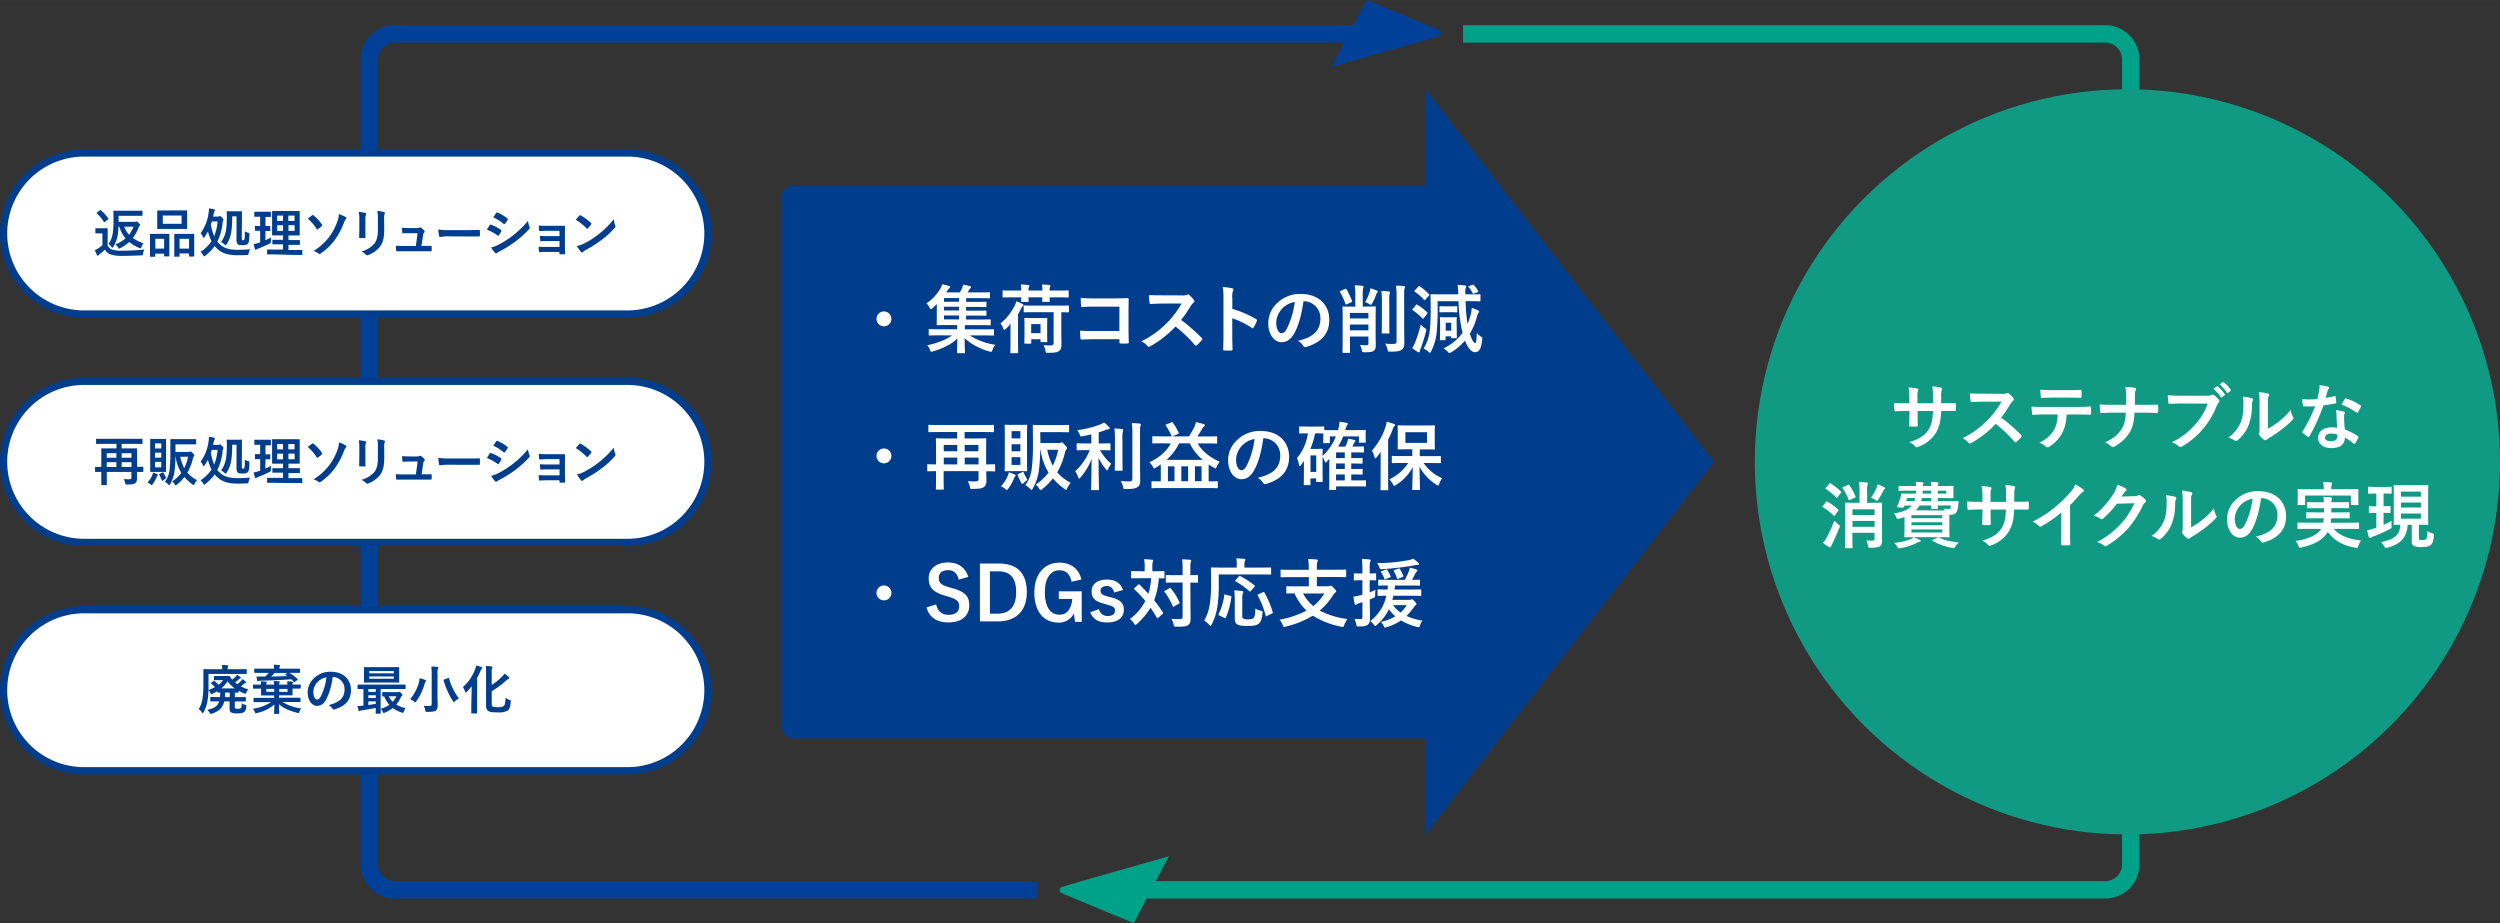 <svg xmlns="http://www.w3.org/2000/svg" width="366.89mm" height="512.013" viewBox="0 0 1040 384"><rect x="0" y="0" width="1040" height="384" fill="#333333" stroke="none"/><defs><style>.cls-3{fill:#004098}.cls-4{fill:#00a189}.cls-6{fill:#003e8d}.cls-7{fill:#fff}</style></defs><g style="isolation:isolate"><g id="レイヤー_2" data-name="レイヤー 2"><g id="aw"><g style="mix-blend-mode:multiply"><path class="cls-3" d="M553.91 27.79L568.52 0S598 12.18 598.89 12.61s.57 2-.43 2.43-44.55 12.75-44.55 12.75z"/><path class="cls-4" d="M486.25 356.21L471.64 384s-29.51-12.18-30.37-12.61-.57-2 .43-2.43 44.55-12.75 44.55-12.75z"/><path class="cls-3" d="M431.35 366.56H164.24a7 7 0 01-7-7V24.72a7 7 0 017-7H578v-7.25H164.24A14.26 14.26 0 00150 24.72v334.83a14.26 14.26 0 0014.24 14.24h267.11z"/><path class="cls-4" d="M875.76 10.47H608.63v7.24h267.13a7 7 0 017 7v334.84a7 7 0 01-7 7H463.48v7.23h412.28A14.26 14.26 0 00890 359.55V24.72a14.26 14.26 0 00-14.24-14.25z"/></g><circle cx="885" cy="192.13" r="155" fill="#119a83"/><rect class="cls-6" x="325" y="77.13" width="278.25" height="230" rx="5"/><path class="cls-7" d="M808.65 167.73c1.47 0 3.15 0 4.53-.09.36 0 .39.15.42.48a15.62 15.62 0 010 2.37c0 .39-.09.51-.51.48h-5.55c-.18 4.29-.84 6.81-2.31 9.24a14.13 14.13 0 01-7.08 5.58 2.52 2.52 0 01-.84.27c-.18 0-.33-.09-.57-.33a6.92 6.92 0 00-2.49-1.8c4.26-1.32 6.57-2.85 8.1-5.31 1.17-1.92 1.65-4 1.77-7.65h-6.39V172c0 1.77 0 3.39.09 5 0 .33-.18.39-.51.42a18.51 18.51 0 01-2.58 0c-.39 0-.57-.09-.54-.42.09-1.56.15-3 .15-4.92v-1.14h-.9c-1.62 0-4 .09-5 .15-.24 0-.33-.18-.36-.57a26.92 26.92 0 01-.21-2.91c1.26.09 3.21.15 5.52.15h.9v-2.19a20.85 20.85 0 00-.36-4.41 29.13 29.13 0 013.66.48c.33.06.45.21.45.42a2 2 0 01-.18.63c-.21.54-.21.84-.21 2.88v2.19h6.45v-2.94a19.94 19.94 0 00-.27-4.11 27.88 27.88 0 013.51.51c.42.09.54.24.54.48a1.61 1.61 0 01-.12.54 8.26 8.26 0 00-.24 2.64v2.85zm24.15-3.9a4.41 4.41 0 002.07-.27.5.5 0 01.33-.12 1 1 0 01.51.24 10.94 10.94 0 011.95 2.1.8.8 0 01.15.39.83.83 0 01-.39.6 5.49 5.49 0 00-1.11 1.32 47.34 47.34 0 01-3.84 5.61 70.54 70.54 0 018.31 7.26.68.68 0 01.24.42.74.74 0 01-.21.45 16.07 16.07 0 01-2 2 .52.52 0 01-.36.18.62.62 0 01-.42-.24 54.61 54.61 0 00-7.8-7.44 43.16 43.16 0 01-10.08 7.92 1.9 1.9 0 01-.69.24.67.67 0 01-.51-.27 8.22 8.22 0 00-2.52-1.95 37.44 37.44 0 0016.2-15.18h-7.74c-1.56 0-3.12.06-4.74.18-.24 0-.33-.18-.39-.51a17.48 17.48 0 01-.27-3.12c1.62.12 3.12.12 5.07.12zm26.88 8.58a17.14 17.14 0 01-1.77 7.65 15.11 15.11 0 01-5.28 5.67 1.83 1.83 0 01-.9.36.88.88 0 01-.63-.3 7.88 7.88 0 00-2.67-1.59c2.94-1.59 4.71-3.06 6-5.34a12.74 12.74 0 001.53-6.45h-5.7c-1.5 0-3 .09-4.5.18-.27 0-.36-.18-.39-.57a18 18 0 01-.24-2.88c1.68.15 3.36.15 5.1.15h13.47c2.34 0 4.08-.06 5.85-.18.3 0 .33.18.33.6v2.31c0 .39-.18.51-.45.51-1.56-.06-3.63-.12-5.7-.12zm-5.94-7c-1.38 0-2.58.06-4.26.12-.39 0-.48-.15-.51-.51-.09-.72-.12-1.8-.21-2.88 2.1.12 3.63.15 5 .15h6.72c1.68 0 3.57 0 5.07-.12.3 0 .36.18.36.57a13.34 13.34 0 010 2.19c0 .42-.06.57-.39.57-1.62-.06-3.39-.09-5-.09zm38.26 2.98c1.68 0 3.66 0 5.22-.06.42 0 .54 0 .57.54a15.23 15.23 0 010 2.34c0 .48-.12.57-.57.57-1.08 0-3.36-.12-5-.12h-4.26c-.3 4.35-.75 6.06-2 8.19a16.65 16.65 0 01-6.39 5.91 1.23 1.23 0 01-.69.21.9.9 0 01-.66-.3 8.34 8.34 0 00-2.52-1.65c3.39-1.62 5.37-3.21 6.81-5.43 1.17-1.8 1.68-3.75 1.83-6.93h-5.79c-1.47 0-3.18.12-4.32.15-.39 0-.48-.12-.54-.57-.09-.6-.15-1.86-.21-3 1.95.15 3.63.15 5.1.15h5.91v-4.44a12.93 12.93 0 00-.36-3 22.61 22.61 0 014 .42c.33.09.45.21.45.42a1.82 1.82 0 01-.21.66 5.63 5.63 0 00-.24 1.83v4.11zm15.56-.54c-1.95 0-3.66.09-4.95.15-.39 0-.51-.18-.57-.6-.09-.6-.21-2.16-.27-3a52.5 52.5 0 005.76.21h10.71a2.87 2.87 0 001.65-.3.85.85 0 01.45-.12 1.47 1.47 0 01.57.15 9.23 9.23 0 012.19 2 .75.75 0 01.21.51 1 1 0 01-.42.75 3.61 3.61 0 00-.69 1.17 35.33 35.33 0 01-5.82 9.75 33.64 33.64 0 01-8.52 7.14 1.45 1.45 0 01-.81.27 1.05 1.05 0 01-.75-.33 8.92 8.92 0 00-2.79-1.65 29 29 0 009.81-7.5 25.25 25.25 0 005.07-8.55zm14.64-7.08c.15-.12.27-.09.45.06a13.81 13.81 0 012.85 3.17.3.3 0 01-.09.48l-1.11.81a.31.31 0 01-.51-.09 14.89 14.89 0 00-3-3.48zm2.46-1.83c.18-.12.27-.09.45.06a12.53 12.53 0 012.85 3.09c.12.18.15.33-.09.54l-1 .81a.36.36 0 01-.24.12.32.32 0 01-.27-.21 14.19 14.19 0 00-3-3.45zm12.12 6.72c.51.15.57.51.39.93a4.33 4.33 0 00-.36 2 22.45 22.45 0 01-1.62 8.82 15.45 15.45 0 01-4.26 5.64 1.36 1.36 0 01-.78.39 1 1 0 01-.57-.24A10.63 10.63 0 00927 182a14.89 14.89 0 005-6c.84-2 1.23-3.69 1.26-8.49A8.07 8.07 0 00933 165a24.25 24.25 0 013.78.66zm6.66 12.69a30.5 30.5 0 004.26-2.79 28.79 28.79 0 005.25-5.1 8.65 8.65 0 00.93 3 1.49 1.49 0 01.18.51c0 .21-.12.42-.45.75a37.92 37.92 0 01-4.44 3.93 49.82 49.82 0 01-5.34 3.6 10 10 0 00-.87.63 1 1 0 01-.6.24 1.28 1.28 0 01-.63-.24 8.66 8.66 0 01-1.8-1.83 1.2 1.2 0 01-.27-.63.92.92 0 01.12-.45c.21-.39.18-.75.18-2.28v-9.39a24 24 0 00-.3-5.22 28.63 28.63 0 013.75.63c.39.09.54.27.54.51a1.92 1.92 0 01-.24.75c-.27.57-.27 1.17-.27 3.33zm27.72-13.56c.27-.09.39-.09.45.24a16.28 16.28 0 01.27 2.43c0 .27-.12.33-.36.36-1.62.33-3.09.54-4.95.81a82.9 82.9 0 01-5.85 12.87c-.12.21-.21.3-.33.3a.83.83 0 01-.36-.15 14.24 14.24 0 01-2.07-1.53c-.15-.12-.21-.21-.21-.33a.57.57 0 01.15-.36 60.52 60.52 0 005.19-10.43c-1.14.06-2.07.06-3 .06h-1.65c-.3 0-.36-.09-.42-.48a15.67 15.67 0 01-.3-2.55c1.23.09 1.92.12 2.79.12 1.17 0 2.07 0 3.45-.15.36-1.26.57-2.28.78-3.36a11.61 11.61 0 00.18-2.43 27.74 27.74 0 013.51.63c.3.06.48.24.48.45a.74.74 0 01-.27.57 3.3 3.3 0 00-.48 1.11c-.21.72-.45 1.65-.72 2.55a32.24 32.24 0 003.72-.73zm.84 8a10.54 10.54 0 00-.24-2.13 16.22 16.22 0 013.27.57.46.46 0 01.42.48 3.76 3.76 0 01-.18.63 3.12 3.12 0 00-.12 1.23 39.18 39.18 0 00.33 5.1 23.52 23.52 0 015.4 2.79c.3.21.33.33.18.63a18.46 18.46 0 01-1.38 2.43c-.09.15-.18.21-.27.21s-.18-.06-.3-.18a22.31 22.31 0 00-3.66-2.52c0 3-2.16 4.38-5.58 4.38s-5.52-1.68-5.52-4.26 2.16-4.38 5.55-4.38a15.46 15.46 0 012.37.18c-.18-1.88-.27-3.71-.27-5.12zm-2.13 7.56c-1.5 0-2.67.6-2.67 1.74 0 1 .84 1.44 2.55 1.44s2.61-.87 2.61-2.13a3.46 3.46 0 000-.6 7.65 7.65 0 00-2.49-.41zm5.58-14.35a.42.42 0 01.63-.21 23.41 23.41 0 015.88 2.82c.18.12.27.21.27.33a.72.72 0 01-.12.36 18.25 18.25 0 01-1.26 2.22c-.09.15-.18.21-.27.21a.42.42 0 01-.27-.12 25.93 25.93 0 00-6.21-3.27c.51-.94.96-1.84 1.35-2.34zm-215.88 42.82c.24-.3.33-.3.6-.15a24.82 24.82 0 014.47 3.24c.12.12.18.18.18.24s-.06.18-.18.36l-1.35 1.92c-.09.15-.15.21-.24.21s-.15-.06-.27-.18a25.59 25.59 0 00-4.44-3.45c-.15-.09-.24-.15-.24-.21a.77.77 0 01.21-.36zm.39 14.64a46.4 46.4 0 003.09-6.9 16.79 16.79 0 001.65 1.53c.48.36.69.54.69.78a1.69 1.69 0 01-.21.69c-1 2.34-1.92 4.62-2.94 6.6a6.47 6.47 0 00-.51 1.14c-.06.24-.18.39-.39.39a1.14 1.14 0 01-.57-.18 14.85 14.85 0 01-2.43-1.68 12.66 12.66 0 001.66-2.37zm1-22.23c.24-.3.33-.3.6-.15a29 29 0 014.23 3.33c.12.09.18.18.18.24s-.06.18-.18.36l-1.38 1.86c-.12.18-.21.27-.3.27s-.12-.06-.24-.18a28.66 28.66 0 00-4.26-3.54c-.15-.09-.21-.15-.21-.24s.06-.15.21-.33zm7.71.51c.39-.18.48-.18.66.09a21.93 21.93 0 012.55 4.68c.12.3.12.36-.3.54l-2 .93c-.42.18-.45.18-.57-.12a18 18 0 00-2.46-4.71c-.21-.27-.12-.36.24-.54zm14.25 18.9v4.05c0 1.14-.06 1.86-.75 2.46-.51.42-1.38.69-3.9.72-1 0-1 0-1.17-.9a7.13 7.13 0 00-.78-2.16c1.08.06 1.71.09 2.49.09s1-.18 1-.78v-2.49h-9.21v2.19c0 2.55.06 3.75.06 3.9 0 .3 0 .33-.33.33h-2.46c-.3 0-.33 0-.33-.33s.06-1.35.06-4v-10.25c0-2.64-.06-3.84-.06-4.05s0-.33.33-.33 1.17.06 3.9.06h1.8v-4.41a28.3 28.3 0 00-.21-4.2c1.14 0 2.25.09 3.24.21.3 0 .45.18.45.3a1.46 1.46 0 01-.18.66 9.6 9.6 0 00-.15 2.55v4.89h2c2.76 0 3.69-.06 3.9-.06s.33 0 .33.33-.06 1.59-.06 4.32zm-12.3-8.76v2.37h9.21v-2.37zm9.21 7.26v-2.43h-9.21v2.43zm.87-16.38a7.33 7.33 0 00.39-1.32 26.77 26.77 0 012.76 1.26c.27.15.39.27.39.42a.51.51 0 01-.24.36 1.75 1.75 0 00-.51.63c-.63 1.26-1.23 2.34-2 3.57-.3.45-.42.63-.6.63a1.9 1.9 0 01-.72-.33 9.72 9.72 0 00-1.89-.87 24.14 24.14 0 002.44-4.35zm22.67-.57a9.52 9.52 0 00-.21-1.71 26.55 26.55 0 012.79.15c.3 0 .48.15.48.33a1.63 1.63 0 01-.18.48 1.4 1.4 0 00-.15.75h1.38c3.12 0 4.65-.06 4.83-.06.33 0 .36 0 .36.33s-.06.63-.06 1.68v1.08c0 1.11.06 1.56.06 1.71s0 .33-.36.33c-.18 0-1.71-.06-4.83-.06h-1.38v1.26h4.2c2.91 0 3.93-.06 4.11-.06s.36.12.33.36c0 .48 0 .81-.09 1.23a8.6 8.6 0 01-.63 2.88c-.51.93-1.35 1.26-2.7 1.26h-.39v6.18c0 1.89.06 2.7.06 2.88s0 .33-.33.33-1.62-.06-4.38-.06h-9.39c-2.76 0-4.17.06-4.35.06s-.33 0-.33-.33.06-1.17.06-3.18v-4.92c-.66.24-1.38.45-2.13.66s-1 .21-1.32-.63a4.64 4.64 0 00-1-1.53c3.84-.6 6.15-1.62 7.47-3.27h-3.06l-.24.54c-.12.27-.21.36-.6.33l-1.8-.15c-.45-.06-.48-.15-.36-.42a20.08 20.08 0 001.26-3.33 12.35 12.35 0 00.36-1.59c0-.33.09-.42.36-.42s1.17.06 4.08.06H797c.06-.39.06-.78.09-1.23h-2.91c-2.88 0-3.87.06-4.05.06s-.33 0-.33-.3v-1.41c0-.3 0-.33.33-.33s1.17.06 4.05.06h2.94a9.52 9.52 0 00-.21-1.71c1.11 0 1.86.06 2.73.15.3 0 .54.15.54.33s-.12.3-.18.48a1.79 1.79 0 00-.12.75zm-4.77 22.41c.3.12.42.21.42.42s-.15.33-.45.36a3.35 3.35 0 00-1.2.45 23.43 23.43 0 01-6.75 2.19c-.27 0-.51.06-.63.06-.33 0-.39-.12-.72-.63a6.84 6.84 0 00-1.32-1.62 23.88 23.88 0 006.78-1.53 4.79 4.79 0 001.29-.81 16.93 16.93 0 012.58 1.11zm-2.28-16.14a7.76 7.76 0 00.42-1.26h-3.42l-.36 1.26zm-1.17 5.85v1.26H808v-1.26zm12.85 4.17v-1.23h-12.85v1.23zm0 1.77h-12.85v1.26H808zm1-7.89c-.09-.27-.18-.57-.27-.78a12.41 12.41 0 001.92.15c.51 0 .69-.09.78-.45a7.6 7.6 0 00.12-1h-5.45c0 .66.06 1 .06 1.11 0 .3 0 .33-.33.33h-2.16c-.33 0-.36 0-.36-.33v-1.11h-4.83a7.14 7.14 0 01-1.53 2zm-5.67-3.9v-1.26h-3.81c-.09.45-.18.87-.3 1.26zm0-3.12v-1.23h-3.48c0 .42 0 .84-.06 1.23zm2.67 18.33c.39-.18.45-.21.72-.06 2.19 1.2 4.77 1.71 8.16 2a7.84 7.84 0 00-1.47 1.83c-.24.42-.36.54-.66.54a4.18 4.18 0 01-.72-.09 23.71 23.71 0 01-8.07-2.91c-.3-.21-.27-.27.12-.45zm.12-19.56v1.23h3.51v-1.23zm32.88 4.62c1.47 0 3.15 0 4.53-.09.36 0 .39.15.42.48a15.62 15.62 0 010 2.37c0 .39-.09.51-.51.48h-5.54c-.18 4.29-.84 6.81-2.31 9.24a14.13 14.13 0 01-7.08 5.58 2.52 2.52 0 01-.84.27c-.18 0-.33-.09-.57-.33a6.92 6.92 0 00-2.49-1.8c4.26-1.32 6.57-2.85 8.1-5.31 1.17-1.92 1.65-4 1.77-7.65h-6.39V213c0 1.77 0 3.39.09 5 0 .33-.18.39-.51.42a18.51 18.51 0 01-2.58 0c-.39 0-.57-.09-.54-.42.09-1.56.15-3 .15-4.92v-1.14h-.9c-1.62 0-4 .09-4.95.15-.24 0-.33-.18-.36-.57a26.92 26.92 0 01-.21-2.91c1.26.09 3.21.15 5.52.15h.9v-2.19a20.85 20.85 0 00-.36-4.41 29.13 29.13 0 013.66.48c.33.06.45.21.45.42a2 2 0 01-.18.63c-.21.54-.21.84-.21 2.88v2.19h6.45v-2.94a19.94 19.94 0 00-.27-4.11 27.88 27.88 0 013.51.51c.42.09.54.24.54.48a1.61 1.61 0 01-.12.54 8.26 8.26 0 00-.24 2.64v2.85zm22.15 11.34c0 2.07 0 3.84.09 6.24 0 .39-.12.51-.45.51a25 25 0 01-3 0c-.33 0-.45-.12-.42-.48 0-2.16.12-4.11.12-6.15v-7a51.9 51.9 0 01-8.25 5.76.85.85 0 01-.45.12.84.84 0 01-.63-.3 11.23 11.23 0 00-2.58-1.77 48.16 48.16 0 009.45-6.15 48.67 48.67 0 006.39-6.27 8.7 8.7 0 001.89-3.09 26.69 26.69 0 013.33 2.1.53.53 0 01.24.45.86.86 0 01-.42.66 9.88 9.88 0 00-1.8 1.65 47.49 47.49 0 01-3.51 3.78zM888 206.39a2.78 2.78 0 001.5-.36.6.6 0 01.39-.12.87.87 0 01.48.18 13.84 13.84 0 012 1.62 1 1 0 01.39.69.87.87 0 01-.36.63 3.61 3.61 0 00-1 1.29 41.35 41.35 0 01-5.94 9.27 38.1 38.1 0 01-9.12 7.47.81.81 0 01-.48.15 1.06 1.06 0 01-.69-.33 7.9 7.9 0 00-2.85-1.38 34.56 34.56 0 0010-7.65 30.56 30.56 0 005.55-8.52l-7.26.21a41.78 41.78 0 01-5.67 6.15.93.93 0 01-.63.33.72.72 0 01-.45-.18 8.14 8.14 0 00-2.88-1.29 35.58 35.58 0 008.07-8.91 12.81 12.81 0 001.77-4 14.76 14.76 0 013.51 1.59.63.63 0 01.3.51.6.6 0 01-.33.51 3.26 3.26 0 00-.75.81l-1 1.5zm16.83.27c.51.15.57.51.39.93a4.33 4.33 0 00-.36 2 22.45 22.45 0 01-1.62 8.82 15.45 15.45 0 01-4.26 5.64 1.36 1.36 0 01-.78.39 1 1 0 01-.57-.24 10.63 10.63 0 00-2.55-1.26 14.89 14.89 0 005-6c.84-2 1.23-3.69 1.26-8.49A8.07 8.07 0 00901 206a24.25 24.25 0 013.83.66zm6.66 12.69a30.5 30.5 0 004.26-2.79 28.79 28.79 0 005.25-5.1 8.65 8.65 0 00.93 3 1.49 1.49 0 01.18.51c0 .21-.12.42-.45.75a37.92 37.92 0 01-4.44 3.93 49.82 49.82 0 01-5.34 3.6 10 10 0 00-.87.63 1 1 0 01-.6.24 1.28 1.28 0 01-.63-.24 8.66 8.66 0 01-1.8-1.83 1.2 1.2 0 01-.27-.63.92.92 0 01.12-.45c.21-.39.18-.75.18-2.28v-9.39a24 24 0 00-.3-5.22 28.63 28.63 0 013.75.63c.39.09.54.27.54.51a1.92 1.92 0 01-.24.75c-.27.57-.27 1.17-.27 3.33zm29.1-12.06c-.69 5.1-2 9.78-3.75 12.93-1.29 2.25-2.85 3.45-5.1 3.45-2.64 0-5.31-2.82-5.31-7.71a11.05 11.05 0 013.39-7.8 13.13 13.13 0 019.75-3.84c7.2 0 11.43 4.44 11.43 10.41 0 5.58-3.15 9.09-9.24 10.92-.63.18-.9.06-1.29-.54a6.36 6.36 0 00-2.1-1.89c5.07-1.2 9.06-3.3 9.06-9a6.81 6.81 0 00-6.72-7zM932 210.2a8.64 8.64 0 00-2.34 5.55c0 2.76 1.11 4.29 2 4.29s1.44-.39 2.25-1.83a34.28 34.28 0 003.18-10.74 9 9 0 00-5.09 2.73zm27.94 9.8c-2.76 0-3.69.06-3.87.06s-.33 0-.33-.33v-2c0-.33 0-.36.33-.36s1.11.06 3.87.06h6.51a11.35 11.35 0 00.21-1.83h-2.88c-2.88 0-3.9.06-4.08.06s-.33 0-.33-.33v-1.89c0-.33 0-.36.33-.36s1.2.06 4.08.06h3v-1.74H964c-2.79 0-3.78.06-4 .06s-.33 0-.33-.36v-1.86c0-.33 0-.36.33-.36s1.17.06 4 .06h2.73c0-.93-.12-1.65-.18-2.22 1 0 2.16.06 3.06.18.36.06.54.18.54.39a1.84 1.84 0 01-.18.63 2.38 2.38 0 00-.15 1h3.09c2.76 0 3.75-.06 3.93-.06s.36 0 .36.36v1.86c0 .33 0 .36-.36.36s-1.17-.06-3.93-.06h-3.09v1.77h3.24c2.91 0 3.87-.06 4.05-.06s.36 0 .36.36v1.89c0 .3 0 .33-.36.33s-1.14-.06-4.05-.06h-3.3c0 .66-.12 1.26-.18 1.83h7.56c2.76 0 3.69-.06 3.87-.06.33 0 .36 0 .36.36v2c0 .3 0 .33-.36.33-.18 0-1.11-.06-3.87-.06h-6.27c2.4 2.88 6.39 4.26 11.34 4.83a7.22 7.22 0 00-1.14 2.25c-.18.63-.27.81-.6.81a3.08 3.08 0 01-.66-.06c-4.83-.81-8.67-2.79-11.43-6.57a8.14 8.14 0 01-.72 1c-2.13 2.76-5.43 4.35-10.26 5.46a5.56 5.56 0 01-.69.12c-.24 0-.36-.21-.57-.81a6.5 6.5 0 00-1.14-2c5-.72 8.82-2.43 10.32-4.59l.27-.45zm16.86-16.5c2.79 0 3.78-.06 4-.06s.33 0 .33.33c0 .15-.06.69-.06 1.5v1.26c0 2.61.06 3.09.06 3.24 0 .3 0 .33-.33.33h-2.5c-.3 0-.33 0-.33-.33v-3.63h-19.05v3.63c0 .3 0 .33-.36.33h-2.43c-.3 0-.33 0-.33-.33 0-.15.06-.63.06-3.24v-1c0-1.05-.06-1.59-.06-1.74 0-.3 0-.33.33-.33s1.2.06 4 .06h6.54v-.15a12 12 0 00-.24-2.85c1.11 0 2.22.09 3.24.18.33 0 .48.15.48.27a1.69 1.69 0 01-.18.6 5.61 5.61 0 00-.15 1.8v.15zm14.76 1.78v5.31c1.8 0 2.4-.06 2.58-.06s.33 0 .33.33v2.22c0 .3 0 .33-.33.33s-.78-.06-2.58-.06v5c1.14-.51 2.28-1.05 3.33-1.65a14.54 14.54 0 000 2c.06 1 .06 1-.72 1.38a59.6 59.6 0 01-6.9 3.09 6.07 6.07 0 00-.93.42.74.74 0 01-.48.21c-.15 0-.3-.09-.39-.36a26.63 26.63 0 01-.75-2.82 26.63 26.63 0 002.82-.75c.33-.09.66-.21 1-.33v-6.15c-1.95 0-2.58.06-2.76.06s-.33 0-.33-.33v-2.22c0-.3 0-.33.33-.33s.81.06 2.76.06v-5.31h-.18c-2.1 0-2.76.06-2.94.06s-.3 0-.3-.36v-2.19c0-.3 0-.33.3-.33s.84.06 2.94.06h3.33c2.1 0 2.73-.06 2.91-.06s.33 0 .33.33V205c0 .33 0 .36-.33.36s-.81-.06-2.91-.06zm14.7 18.36c0 .6 0 .81.33.93a3.3 3.3 0 001.08.09 2.27 2.27 0 001.56-.36c.42-.36.51-1.32.6-3.45a5.83 5.83 0 001.95 1c.69.21.75.3.69 1.05-.15 2.07-.54 3.18-1.23 3.78s-1.86.9-3.72.9a8.41 8.41 0 01-3.3-.45 2 2 0 01-.93-2v-6.83h-1.71c-.33 5.43-3 8-8.31 9.51a3.05 3.05 0 01-.66.15c-.3 0-.42-.15-.78-.72a6.77 6.77 0 00-1.38-1.68c5.16-1.2 7.83-2.52 8.1-7.26-1.68 0-2.31.06-2.46.06-.3 0-.33 0-.33-.33s.06-1.29.06-3.66v-8.61c0-2.37-.06-3.48-.06-3.66s0-.36.33-.36 1.08.06 3.75.06h6.24c2.67 0 3.54-.06 3.75-.06s.33 0 .33.36-.06 1.29-.06 3.66v8.61c0 2.37.06 3.48.06 3.66s0 .33-.33.33-1.08-.06-3.57-.06zm-7.47-19.14v2.1h8.31v-2.1zm8.31 6.63v-2.07h-8.31v2.07zm0 2.49h-8.31v2.13h8.31zM35 225.63a33.5 33.5 0 010-67h226a33.5 33.5 0 010 67z"/><path class="cls-6" d="M261 160.13a32 32 0 010 64H35a32 32 0 010-64h226m0-3H35a35 35 0 000 70h226a35 35 0 000-70z"/><path class="cls-6" d="M59.61 196.07c0 .24 0 .26-.22.26h-2.42v2.86a2.14 2.14 0 01-.66 1.76c-.48.42-1.25.59-3.41.61-.68 0-.68 0-.81-.68a6.51 6.51 0 00-.62-1.58c.66 0 1.28.09 2.09.09s1.1-.18 1.1-.75v-2.31H44.43v5.23c0 .13 0 .25-.24.25h-1.81c-.22 0-.24 0-.24-.25v-5.23h-2.38c-.11 0-.22 0-.22-.26v-1.59c0-.22 0-.24.22-.24h2.38v-7.48c0-.16 0-.22.24-.22h6.06v-1.9H43c-2 0-2.66.05-2.79.05s-.25 0-.25-.22v-1.7c0-.22 0-.24.25-.24h18.83c.14 0 .24 0 .24.24v1.7c0 .2 0 .22-.24.22s-.82-.05-2.8-.05h-5.63v1.9h6.16c.15 0 .24 0 .24.22v7.44h2.42c.13 0 .22 0 .22.24zm-11.2-5.66v-1.87h-4v1.87zm0 3.87v-2h-4v2zm2.2-5.74v1.87h4.09v-1.87zm4.09 5.74v-2h-4.09v2zm8.67 3.31a3.45 3.45 0 00.28-1 11 11 0 011.72.63c.22.09.31.18.31.29a.4.4 0 01-.18.33 1.53 1.53 0 00-.33.61 13.59 13.59 0 01-1.63 2.91c-.22.31-.33.44-.46.44s-.22-.09-.44-.29a4.68 4.68 0 00-1.3-.81 10 10 0 002.03-3.11zm3.47-15h2c.15 0 .24 0 .24.24v13.24c0 .13 0 .25-.24.25h-6.11c-.13 0-.25 0-.25-.25v-13.24c0-.15 0-.24.25-.24h2zm-2.35 1.85v2.13h2.6v-2.13zm2.6 5.94v-2.07h-2.6v2.07zm0 1.74h-2.6v2.29h2.6zm.55 4.42c.24-.11.28-.13.39.09a15.77 15.77 0 001.17 2.2 8.35 8.35 0 00-1.23 1c-.14.13-.22.2-.31.2s-.22-.13-.4-.46c-.31-.57-.66-1.34-1-2.09-.09-.22 0-.29.18-.4zM73 188h5.35c.38 0 .51 0 .62-.09a.62.62 0 01.33-.11c.15 0 .31.09.86.68s.7.79.7 1a.5.5 0 01-.18.35 1.5 1.5 0 00-.39.79 21.73 21.73 0 01-2.34 6 13.5 13.5 0 004 3.11 6.71 6.71 0 00-1 1.54c-.18.35-.22.52-.35.52s-.25-.08-.49-.26a20.32 20.32 0 01-3.41-3.08 18.38 18.38 0 01-3.17 3.19c-.24.2-.37.29-.46.29s-.22-.16-.44-.49a5 5 0 00-1-1.16 15.28 15.28 0 003.8-3.57 16.28 16.28 0 01-2.34-6.71H73c0 2.11-.17 3.92-.35 5.59a14.79 14.79 0 01-1.85 5.81c-.15.26-.24.42-.37.42s-.24-.09-.44-.31a6.49 6.49 0 00-1.39-1.12 9.85 9.85 0 002-5.62 57.86 57.86 0 00.27-6.35v-5.51c0-.14 0-.24.27-.24h10.23c.13 0 .22 0 .22.24v1.7c0 .22 0 .24-.22.24H73zm2 2a16.87 16.87 0 001.65 4.71 19.43 19.43 0 001.59-4.71zm15.38-4.89a1.86 1.86 0 00.71-.11.86.86 0 01.39-.13c.16 0 .4.15.86.61s.64.75.64.88a.67.67 0 01-.15.4c-.16.2-.18.48-.27 1.36a22.54 22.54 0 01-2.15 7.4 7.77 7.77 0 001.18 1.25c2 1.74 4.38 2.14 7.6 2.14a48.33 48.33 0 004.86-.25 4.89 4.89 0 00-.6 1.68c-.15.7-.15.7-.83.74-1.41.07-2.58.09-4 .09-2.88 0-5.63-.55-7.5-2.07a9.49 9.49 0 01-1.82-1.76 18.46 18.46 0 01-3.88 4c-.24.18-.39.29-.5.29s-.22-.16-.4-.49a4.6 4.6 0 00-1.1-1.36 15.81 15.81 0 004.58-4.46 18.32 18.32 0 01-1.5-4.07 22.07 22.07 0 01-1.41 2.37c-.15.22-.26.36-.35.36s-.18-.14-.29-.38a5.4 5.4 0 00-1-1.56 18.12 18.12 0 003.34-8.65 8.17 8.17 0 00.13-1.71 20 20 0 012.18.42c.22.06.33.15.33.3a.87.87 0 01-.17.4 3 3 0 00-.36 1.14l-.22 1.17zm-2.66 3.28a23.09 23.09 0 001.37 4.86 19.94 19.94 0 001.43-6.12h-2.4zm12.87 6c0 .25 0 .38.14.47a.58.58 0 00.37.11.55.55 0 00.53-.29c.11-.18.22-.7.24-3.48a5.1 5.1 0 001.52.69c.39.11.39.17.37.88-.09 2.66-.31 3.3-.75 3.71a3 3 0 01-2 .51c-1.26 0-1.72-.09-2-.33s-.62-.79-.62-1.72V185h-1.8c0 6.21-.57 8.85-2.29 11.58-.2.31-.31.44-.44.44s-.24-.09-.46-.31a5.17 5.17 0 00-1.43-1c1.78-2.64 2.4-4.64 2.4-10.65 0-1.19-.05-1.8-.05-1.94s0-.24.27-.24.5.05 1.87.05h2c1.36 0 1.78-.05 1.94-.05s.24 0 .24.24v2.89zm9.81.55c.77-.35 1.52-.7 2.29-1.12v1.43c0 .73 0 .73-.55 1.06a43.29 43.29 0 01-4.75 2.11 4.29 4.29 0 00-.68.33.53.53 0 01-.36.16c-.11 0-.19-.07-.28-.29a20.07 20.07 0 01-.55-2.07 14 14 0 002.07-.53l.64-.22V191h-1.94c-.13 0-.24 0-.24-.24v-1.58c0-.25 0-.27.24-.27h1.94v-3.87h-2.2c-.13 0-.23 0-.23-.25v-1.6c0-.24 0-.26.23-.26h6.42c.07 0 .24 0 .24.26V185c0 .23 0 .25-.24.25h-2V189h1.76c.13 0 .22 0 .22.27v1.58c0 .22 0 .24-.22.24h-1.76zm4 5.9h-3.06c-.13 0-.24 0-.24-.25v-1.56c0-.22 0-.24.24-.24h6.4v-2.15h-4.2c-.13 0-.24 0-.24-.24V195c0-.22 0-.24.24-.24h4.2v-1.89h-4.29c-.14 0-.26 0-.26-.22v-9.72c0-.15 0-.24.26-.24h10.98c.15 0 .25 0 .25.24v9.72c0 .13 0 .22-.25.22H120v1.89h4.52c.14 0 .24 0 .24.24v1.52c0 .22 0 .24-.24.24H120v2.15h5.53c.07 0 .24 0 .24.24v1.56c0 .22 0 .25-.24.25h-3zm3.34-13.93v-2.22h-2.44v2.22zm0 4.16v-2.35h-2.44v2.35zm2.2-6.38v2.22h2.6v-2.22zm2.6 4H120v2.35h2.6zm7.29-4.13a.47.47 0 01.31-.13.39.39 0 01.28.15 16.73 16.73 0 013.52 3.85.38.38 0 01.11.27.63.63 0 01-.15.3 12.35 12.35 0 01-1.69 1.35.47.47 0 01-.2.08c-.11 0-.22-.08-.31-.24a17.21 17.21 0 00-3.65-4.22c.7-.57 1.49-1.19 1.78-1.41zm14 .75c.2.11.27.22.27.37a.82.82 0 01-.25.51 4.88 4.88 0 00-.75 1.43 31.47 31.47 0 01-4.11 7.59 24.44 24.44 0 01-5.63 5.26.93.93 0 01-.46.17.75.75 0 01-.49-.24 6.67 6.67 0 00-2-1 23.7 23.7 0 006.29-5.52 24.56 24.56 0 003.74-6.91 9.46 9.46 0 00.57-2.93 12.63 12.63 0 012.79 1.27zm5.65 1.03a14.69 14.69 0 00-.25-3.21 16.25 16.25 0 012.73.46c.27.07.38.2.38.35a1 1 0 01-.09.33 5.05 5.05 0 00-.24 2.09v4.45c0 1.14 0 2 .06 2.77 0 .33-.13.44-.48.44h-1.76c-.31 0-.44-.11-.42-.37 0-.77.07-2.05.07-3zm10.36 4.12c0 3.25-.48 5.43-1.78 7.17a11.39 11.39 0 01-4.84 3.45 1.32 1.32 0 01-.47.11.68.68 0 01-.52-.26 7 7 0 00-1.87-1.34 10.69 10.69 0 005.36-3.22c1-1.25 1.48-3.08 1.48-5.87v-4.16a16 16 0 00-.24-3.58 13.49 13.49 0 012.86.48.36.36 0 01.3.37.74.74 0 01-.08.35 6.62 6.62 0 00-.2 2.4zm16.57 6.82h2.68c.37 0 .46 0 .48.39a10.75 10.75 0 010 1.39c0 .41-.08.44-.41.44H168c-.9 0-1.76 0-2.84.05-.24 0-.33-.11-.37-.44a11.06 11.06 0 01-.11-1.85c1.25.09 2.07.09 3.17.09H173l.75-5.35h-3.54c-.86 0-1.85.05-2.42.07-.27 0-.36-.05-.4-.42s-.11-1.17-.15-1.89c1.47.06 2.13.11 3.05.11h3a2.71 2.71 0 001.3-.2.38.38 0 01.24-.09.76.76 0 01.33.13 7.52 7.52 0 011.34 1.21.5.5 0 010 .8 1.77 1.77 0 00-.44 1.1l-.68 4.51zm9.98-3.96a17.75 17.75 0 00-3.23.26c-.27 0-.44-.13-.51-.46a24.52 24.52 0 01-.33-2.66 28.32 28.32 0 004.75.26h7.09c1.67 0 3.37 0 5.06-.07.33 0 .4 0 .4.31a17.87 17.87 0 010 2.07c0 .26-.09.35-.4.33h-4.91zm17.34-4.65c.11-.15.22-.26.42-.22a15.25 15.25 0 014.22 2.16c.16.11.24.2.24.33a.67.67 0 01-.08.24 9.12 9.12 0 01-1 1.67c-.11.14-.2.22-.29.22s-.15 0-.26-.13a19.53 19.53 0 00-4.45-2.4c.58-.88.93-1.54 1.2-1.87zm3.56 8.17a36.87 36.87 0 006-3.81 39.62 39.62 0 006.34-6.14 10.75 10.75 0 00.64 2.46 1.25 1.25 0 01.11.42.69.69 0 01-.25.51 40.79 40.79 0 01-5.58 5.08 51.6 51.6 0 01-6.55 4.14 6.85 6.85 0 00-1.28.75.48.48 0 01-.35.17.54.54 0 01-.44-.26 13.92 13.92 0 01-1.63-2.24 10.36 10.36 0 002.99-1.08zm-.9-13.23c.15-.26.29-.31.55-.17a14.8 14.8 0 014.14 2.44.35.35 0 01.17.29.5.5 0 01-.09.28 8.51 8.51 0 01-1.16 1.65.23.23 0 01-.22.13.55.55 0 01-.33-.15 21.05 21.05 0 00-4.27-2.71c.42-.57.82-1.18 1.21-1.76zm26.34 7.39h-5.09c-1 0-2.09.11-3.08.13-.19 0-.31-.15-.33-.5 0-.55-.06-1-.11-1.81a34.33 34.33 0 003.52.11h7.09c.26 0 .35.13.33.35 0 1-.05 1.92-.05 2.88v5.09c0 1 .05 2 .09 3.12 0 .33-.11.4-.48.42s-1.06 0-1.5 0-.39-.06-.39-.33v-.66h-5.22c-1 0-2 .05-3 .11-.22 0-.28-.11-.3-.44a12.43 12.43 0 01-.11-1.82c1.18.08 2.26.08 3.54.08h5.13v-2.46h-4.67c-1 0-2.07 0-3 .09-.27 0-.36-.13-.38-.49a13.45 13.45 0 01-.09-1.76c1.19.09 2 .11 3.44.11h4.71zm8.33-6.31a.41.41 0 01.31-.17.63.63 0 01.29.1 23.45 23.45 0 014.2 3.13c.13.13.2.22.2.31a.46.46 0 01-.14.28c-.33.44-1 1.32-1.36 1.65-.11.11-.18.18-.26.18s-.18-.07-.29-.18a23.31 23.31 0 00-4.49-3.58c.48-.6 1.12-1.28 1.54-1.72zm1.92 11.6a38.9 38.9 0 0012.36-10.08 9.48 9.48 0 00.62 2.57 1.25 1.25 0 01.11.42 1.06 1.06 0 01-.35.66 35.94 35.94 0 01-5.06 4.67 47.66 47.66 0 01-6.65 4.31 7 7 0 00-1.47 1 .65.65 0 01-.4.22.57.57 0 01-.37-.24 15.09 15.09 0 01-1.76-2.44 13.67 13.67 0 002.99-1.09z"/><path class="cls-7" d="M35 130.63a33.5 33.5 0 010-67h226a33.5 33.5 0 010 67z"/><path class="cls-6" d="M261 65.13a32 32 0 010 64H35a32 32 0 010-64h226m0-3H35a35 35 0 000 70h226a35 35 0 000-70z"/><path class="cls-6" d="M44.76 102a3.35 3.35 0 001.82 1.82 12.33 12.33 0 004.07.47c2.84 0 6.18-.16 9.46-.49a4.31 4.31 0 00-.59 1.68c-.11.7-.11.7-.81.74-2.8.16-5.42.22-7.71.22a15 15 0 01-5.14-.63 4.26 4.26 0 01-2.16-2 23 23 0 01-2.27 1.93 2.24 2.24 0 00-.44.44c-.11.16-.2.22-.33.22s-.22-.11-.31-.28a21.53 21.53 0 01-.9-2.07 10.94 10.94 0 001.3-.68A14.81 14.81 0 0042.6 102v-4.92h-2.66c-.11 0-.27 0-.27-.27v-1.62c0-.22 0-.24.27-.24h4.62c.13 0 .24 0 .24.24v2.09zm-3.22-14.5a.57.57 0 01.29-.13c.07 0 .11 0 .2.11a19.2 19.2 0 013 3.36c.13.18.15.25-.11.44l-1.23 1c-.14.09-.22.15-.29.15s-.13-.06-.2-.15a19.73 19.73 0 00-2.9-3.52c-.18-.18-.16-.24.08-.4zM56 92.29a.81.81 0 00.46-.09.47.47 0 01.29-.09c.2 0 .35.07.92.62s.6.7.6.83a.5.5 0 01-.2.38 2.2 2.2 0 00-.42.79A17.9 17.9 0 0155.27 99a16.72 16.72 0 004.4 2.17 7.66 7.66 0 00-.83 1.59c-.13.39-.24.55-.42.55a1.39 1.39 0 01-.46-.16 16.1 16.1 0 01-4.18-2.5 16.34 16.34 0 01-3.72 2.55 1.76 1.76 0 01-.53.22c-.15 0-.24-.15-.44-.51a3.59 3.59 0 00-1.09-1.23 14.9 14.9 0 004.25-2.53 13.19 13.19 0 01-2.62-4.9h-.37a26.31 26.31 0 01-.26 3.38 12.83 12.83 0 01-1.87 5c-.18.29-.26.42-.37.42s-.25-.13-.42-.4a4.41 4.41 0 00-1.21-1.18 10.15 10.15 0 001.8-4.69 34.53 34.53 0 00.29-5.39c0-2.29-.05-3.35-.05-3.48s0-.26.25-.26h11.61c.13 0 .25 0 .25.26v1.63c0 .22 0 .24-.25.24h-9.7v2.51zm-4.34 2a10.4 10.4 0 002.05 3.36 14.14 14.14 0 001.83-3.36zm10.98 12.5c-.22 0-.24 0-.24-.27v-8.99c0-.15 0-.24.24-.24h7.57c.15 0 .24 0 .24.24v8.89c0 .13 0 .24-.24.24h-1.72c-.19 0-.22 0-.22-.24v-.9h-3.65v1c0 .25 0 .27-.24.27zm2-3.37h3.65v-4.07h-3.67zm10-15.89h2.95c.15 0 .24 0 .24.24V95c0 .11 0 .27-.24.27s-.86-.05-2.95-.05h-6.06c-2.07 0-2.79.05-2.92.05s-.25 0-.25-.27v-7.22c0-.11 0-.24.25-.24h2.92zm-6.92 5.57h7.81v-3.45h-7.81zm5 13.69c-.2 0-.22 0-.22-.24v-9c0-.13 0-.26.22-.26h7.82c.13 0 .25 0 .25.26v8.89c0 .09 0 .26-.25.26h-1.71c-.21 0-.24 0-.24-.26v-1h-3.91v1.08c0 .22 0 .24-.25.24zm2-3.37h3.91v-4.07h-3.95zm15.66-13.31a1.86 1.86 0 00.71-.11.86.86 0 01.39-.13c.16 0 .4.15.86.61s.64.75.64.88a.67.67 0 01-.15.4c-.16.2-.18.48-.27 1.36a22.54 22.54 0 01-2.15 7.4 7.77 7.77 0 001.18 1.25c2 1.74 4.38 2.14 7.6 2.14a48.33 48.33 0 004.86-.25 4.89 4.89 0 00-.6 1.68c-.15.7-.15.7-.83.74-1.41.07-2.58.09-4 .09-2.88 0-5.63-.55-7.5-2.07a9.49 9.49 0 01-1.82-1.76 18.46 18.46 0 01-3.88 4c-.24.18-.39.29-.5.29s-.22-.16-.4-.49a4.6 4.6 0 00-1.1-1.36 15.81 15.81 0 004.58-4.46 18.32 18.32 0 01-1.5-4.07 22.07 22.07 0 01-1.41 2.37c-.15.22-.26.36-.35.36s-.18-.14-.29-.38a5.4 5.4 0 00-1-1.56 18.12 18.12 0 003.34-8.65 8.17 8.17 0 00.13-1.71c.82.11 1.43.24 2.18.41.22.07.33.16.33.31a.87.87 0 01-.17.4 3 3 0 00-.36 1.14l-.22 1.17zm-2.66 3.28a23.09 23.09 0 001.37 4.86 19.94 19.94 0 001.43-6.12h-2.4zm12.87 6c0 .25 0 .38.14.47a.58.58 0 00.37.11.55.55 0 00.53-.29c.11-.18.22-.7.24-3.48a5.1 5.1 0 001.52.69c.39.11.39.17.37.88-.09 2.66-.31 3.3-.75 3.71a3 3 0 01-2 .51c-1.26 0-1.72-.09-2-.33s-.62-.79-.62-1.72V90h-1.8c0 6.21-.57 8.85-2.29 11.58-.2.3-.31.44-.44.44s-.24-.09-.46-.31a5.17 5.17 0 00-1.43-1c1.78-2.64 2.4-4.64 2.4-10.65 0-1.19-.05-1.8-.05-1.94s0-.24.27-.24h5.81c.16 0 .24 0 .24.24v2.89zm9.81.55c.77-.35 1.52-.7 2.29-1.12v1.43c0 .73 0 .73-.55 1.06a43.29 43.29 0 01-4.75 2.11 4.29 4.29 0 00-.68.33.53.53 0 01-.36.16c-.11 0-.19-.07-.28-.29a20.07 20.07 0 01-.55-2.07 15.41 15.41 0 002.07-.53l.64-.22V96h-1.94c-.13 0-.24 0-.24-.24v-1.51c0-.25 0-.27.24-.27h1.94v-3.83h-2.2c-.13 0-.23 0-.23-.24v-1.56c0-.24 0-.27.23-.27h6.42c.07 0 .24 0 .24.27V90c0 .22 0 .24-.24.24h-2V94h1.76c.13 0 .22 0 .22.27v1.58c0 .22 0 .24-.22.24h-1.76zm4 5.9h-3.06c-.13 0-.24 0-.24-.25v-1.56c0-.22 0-.24.24-.24h6.4v-2.15h-4.2c-.13 0-.24 0-.24-.24V100c0-.22 0-.24.24-.24h4.2v-1.84h-4.29c-.14 0-.26 0-.26-.22v-9.68c0-.15 0-.24.26-.24h10.98c.15 0 .25 0 .25.24v9.72c0 .13 0 .22-.25.22H120v1.89h4.52c.14 0 .24 0 .24.24v1.52c0 .22 0 .24-.24.24H120V104h5.53c.07 0 .24 0 .24.24v1.56c0 .22 0 .25-.24.25h-3zm3.34-13.93v-2.22h-2.44v2.22zm0 4.16v-2.35h-2.44v2.35zm2.2-6.38v2.22h2.6v-2.22zm2.6 4H120v2.35h2.6zm7.29-4.13a.47.47 0 01.31-.13.39.39 0 01.28.15 16.73 16.73 0 013.52 3.85.38.38 0 01.11.27.63.63 0 01-.15.3 12.35 12.35 0 01-1.69 1.35.47.47 0 01-.2.08c-.11 0-.22-.08-.31-.24a17.21 17.21 0 00-3.65-4.19c.7-.6 1.49-1.22 1.78-1.44zm14 .75c.2.11.27.22.27.37a.82.82 0 01-.25.51 4.88 4.88 0 00-.75 1.43 31.47 31.47 0 01-4.11 7.59 24.44 24.44 0 01-5.63 5.26.93.93 0 01-.46.17.75.75 0 01-.49-.24 6.67 6.67 0 00-2-1 23.7 23.7 0 006.29-5.52 24.42 24.42 0 003.69-6.88 9.46 9.46 0 00.57-2.93 12.63 12.63 0 012.84 1.24zm5.65 1.03a14.69 14.69 0 00-.25-3.21 16.25 16.25 0 012.73.46c.27.07.38.2.38.35a1 1 0 01-.09.33 5.05 5.05 0 00-.24 2.09v4.45c0 1.14 0 2 .06 2.77 0 .33-.13.44-.48.44h-1.76c-.31 0-.44-.11-.42-.37 0-.77.07-2.05.07-3zm10.36 4.12c0 3.25-.48 5.43-1.78 7.17a11.39 11.39 0 01-4.84 3.45 1.32 1.32 0 01-.47.11.68.68 0 01-.52-.26 7 7 0 00-1.87-1.34 10.69 10.69 0 005.36-3.22c1-1.25 1.48-3.08 1.48-5.87v-4.16a16.16 16.16 0 00-.24-3.59 14.11 14.11 0 012.86.49.36.36 0 01.3.37.74.74 0 01-.12.39 6.62 6.62 0 00-.2 2.4zm16.57 6.82h2.68c.37 0 .46 0 .48.4a10.75 10.75 0 010 1.39c0 .42-.08.44-.41.44h-14c-.24 0-.33-.11-.37-.44a11.06 11.06 0 01-.11-1.85c1.25.09 2.07.09 3.17.09H173l.7-5.31h-3.54c-.86 0-1.85 0-2.42.07-.27 0-.36 0-.4-.42s-.11-1.17-.15-1.89c1.47.06 2.13.11 3.05.11h3a2.71 2.71 0 001.3-.2.38.38 0 01.24-.09.76.76 0 01.33.13 7.52 7.52 0 011.34 1.21.5.5 0 010 .8 1.77 1.77 0 00-.44 1.1l-.68 4.51zm9.98-3.96a17.75 17.75 0 00-3.23.26c-.27 0-.44-.13-.51-.46a24.52 24.52 0 01-.33-2.66 28.32 28.32 0 004.75.26h7.09c1.67 0 3.37 0 5.06-.07.33 0 .4 0 .4.31a17.87 17.87 0 010 2.07c0 .26-.09.35-.4.33h-4.91zm17.34-4.65c.11-.15.22-.26.42-.22a15.25 15.25 0 014.22 2.16c.16.11.24.2.24.33a.67.67 0 01-.08.24 9.12 9.12 0 01-1 1.67c-.11.14-.2.22-.29.22s-.15 0-.26-.13a19.53 19.53 0 00-4.45-2.4c.58-.88.93-1.54 1.2-1.87zm3.56 8.17a36.87 36.87 0 006-3.81 39.62 39.62 0 006.34-6.14 11 11 0 00.64 2.47 1.14 1.14 0 01.11.41.69.69 0 01-.25.51 40.79 40.79 0 01-5.58 5.08 51.6 51.6 0 01-6.55 4.14 7.46 7.46 0 00-1.28.75.48.48 0 01-.35.17.54.54 0 01-.44-.26 13.92 13.92 0 01-1.63-2.24 10.36 10.36 0 002.99-1.08zm-.9-13.23c.15-.26.29-.31.55-.17a14.8 14.8 0 014.14 2.44.35.35 0 01.17.29.5.5 0 01-.09.28A8.51 8.51 0 01210 93.1a.23.23 0 01-.22.13.55.55 0 01-.33-.15 21.05 21.05 0 00-4.27-2.71c.42-.57.82-1.18 1.21-1.76zM232.73 96h-5.09c-1 0-2.09.11-3.08.13-.19 0-.31-.15-.33-.5 0-.55-.06-1-.11-1.81a34.33 34.33 0 003.52.11h7.09c.26 0 .35.13.33.35 0 1-.05 1.92-.05 2.88v5.09c0 1 .05 2 .09 3.12 0 .33-.11.4-.48.42s-1.06 0-1.5 0-.39-.06-.39-.33v-.66h-5.22c-1 0-2 0-3 .11-.22 0-.28-.11-.3-.44a12.43 12.43 0 01-.11-1.82c1.18.08 2.26.08 3.54.08h5.13v-2.46h-4.67c-1 0-2.07 0-3 .09-.27 0-.36-.13-.38-.49a13.45 13.45 0 01-.09-1.76c1.19.09 2 .11 3.44.11h4.71zm8.33-6.31a.41.41 0 01.31-.17.55.55 0 01.29.11 22.89 22.89 0 014.2 3.12c.13.13.2.22.2.31a.46.46 0 01-.14.28c-.33.44-1 1.32-1.36 1.65-.11.11-.18.18-.26.18s-.18-.07-.29-.18a23.31 23.31 0 00-4.49-3.58c.48-.6 1.12-1.28 1.54-1.72zm1.92 11.6a32.47 32.47 0 006.33-4.1 32.55 32.55 0 006-6 9.48 9.48 0 00.62 2.57 1.25 1.25 0 01.11.42 1.06 1.06 0 01-.35.66 35.94 35.94 0 01-5.06 4.67 47.66 47.66 0 01-6.65 4.31 7 7 0 00-1.47 1 .65.65 0 01-.4.22.57.57 0 01-.37-.24 15.09 15.09 0 01-1.76-2.44 13.67 13.67 0 003.02-1.07z"/><path class="cls-7" d="M35 320.63a33.5 33.5 0 010-67h226a33.5 33.5 0 010 67z"/><path class="cls-6" d="M261 255.13a32 32 0 010 64H35a32 32 0 010-64h226m0-3H35a35 35 0 000 70h226a35 35 0 000-70z"/><path class="cls-6" d="M97.68 293.91c0 .5.06.74.28.81a2.93 2.93 0 001 .13 2.1 2.1 0 001.21-.26c.31-.24.37-.75.39-2a5.76 5.76 0 001.39.6c.59.19.59.17.53.75-.16 1.23-.38 1.93-1 2.31a5.37 5.37 0 01-2.79.5 4.82 4.82 0 01-2.6-.42c-.4-.3-.59-.63-.59-1.69v-2.86h-2.22c-.64 2.7-2.2 4.14-5.06 5.06a1.68 1.68 0 01-.51.13c-.2 0-.29-.13-.53-.5a4.92 4.92 0 00-1-1.17c2.93-.62 4.33-1.52 5-3.52H87.7c-.09 0-.24 0-.24-.24v-1.39c0-.19 0-.22.24-.22s.88.05 3 .05h.81c.07-.57.09-1.19.11-1.89h-1c-.12 0-.24 0-.24-.22v-.31a20 20 0 01-1.91 1 1.53 1.53 0 01-.51.17c-.18 0-.26-.15-.46-.55a4.46 4.46 0 00-.77-1.1 33.4 33.4 0 01-.4 4.4 16.36 16.36 0 01-1.58 4.76c-.16.28-.27.44-.38.44s-.24-.14-.41-.38a4.81 4.81 0 00-1.31-1.3 10.84 10.84 0 001.56-4.23 41.08 41.08 0 00.4-6.93v-5.26c0-.14 0-.24.27-.24s.86.05 2.92.05h4.62v-.05a6.36 6.36 0 00-.13-1.72c.82 0 1.54.05 2.29.12.24 0 .38.1.38.21a.94.94 0 01-.14.38 2.94 2.94 0 00-.13 1.06h4.81c2.07 0 2.78-.05 2.91-.05s.24 0 .24.24v1.5c0 .24 0 .26-.24.26H86.74v6.71a17.4 17.4 0 002.66-1.21 15.28 15.28 0 00-1.52-1.48c-.17-.13-.2-.21.07-.41l.86-.64c.19-.15.26-.18.44 0a21.73 21.73 0 011.65 1.56 8.46 8.46 0 001.89-1.94h-1.63c-1.38 0-1.78.05-1.91.05s-.26 0-.26-.24v-1.3c0-.2 0-.22.26-.22h6.1a.33.33 0 01.33.2 4 4 0 00.5.79l.4.5a10.1 10.1 0 001.42-1.19 3.66 3.66 0 00.62-.84 15.52 15.52 0 011.32.95c.18.15.24.26.24.35s-.11.18-.26.24a2.37 2.37 0 00-.71.51c-.5.46-.9.79-1.38 1.16a10.11 10.11 0 00.88.71 11 11 0 001.47-1.26 4.69 4.69 0 00.68-.85 9.23 9.23 0 011.32 1.05c.16.13.2.2.2.31s-.09.2-.26.26a1.87 1.87 0 00-.68.42c-.44.35-.82.68-1.24 1a17.42 17.42 0 003.11 1.25 5.78 5.78 0 00-.84 1.28c-.2.37-.26.55-.44.55a1.63 1.63 0 01-.51-.18 21.11 21.11 0 01-2.24-1.1v.6c0 .2 0 .22-.26.22l-1.3-.05v1.9H99c2.16 0 2.91-.05 3-.05s.26 0 .26.22v1.39c0 .22 0 .24-.26.24h-4.32zm0-7.55a12.15 12.15 0 01-3-2.95 11.6 11.6 0 01-2.61 2.95zM95.57 290v-1.92h-1.9c0 .71 0 1.32-.11 1.92zm18.67 7c-.2 0-.22 0-.22-.25 0-.41.09-1.69.11-3.67a16.81 16.81 0 01-7.17 3.52c-.68.13-.73.15-.92-.33a4.42 4.42 0 00-.86-1.43 18.93 18.93 0 007.63-2.77h-7.13c-.16 0-.22 0-.22-.26v-1.26c0-.22 0-.24.22-.24h8.39v-1h-5.22c-.13 0-.24 0-.24-.24v-2.59h-3.14c-.13 0-.22 0-.22-.24v-1.21c0-.22 0-.24.22-.24h3.14a8.93 8.93 0 00-.13-1.34c.82 0 1.39.06 2.14.13.24 0 .37.11.37.22a1.53 1.53 0 01-.15.44 1.16 1.16 0 00-.11.55h3.3a13.29 13.29 0 00-.14-1.5l2.16.11c.2 0 .29.11.29.22a1 1 0 01-.11.4 1.72 1.72 0 00-.11.77h3.45a7.93 7.93 0 00-.13-1.36 19.66 19.66 0 012.11.11c.22 0 .38.11.38.24a.81.81 0 01-.14.37 1.38 1.38 0 00-.11.6h3.17c.13 0 .24 0 .24.24v1.21c0 .22 0 .24-.24.24h-3.17v2.58c0 .13 0 .24-.27.24h-5.34v1h8.7c.13 0 .25 0 .25.24v1.26c0 .24 0 .26-.25.26h-7.26a20.11 20.11 0 007.81 2.7 5.13 5.13 0 00-.79 1.41c-.2.55-.26.55-.92.4-3.1-.84-5.68-1.83-7.55-3.59 0 2 .11 3.32.11 3.76 0 .22 0 .25-.24.25zm8.5-13.38c-.14.09-.22.15-.29.15a.23.23 0 01-.2-.11c-.33-.37-.68-.75-1-1.08-3.9.27-8 .47-12.5.58a3.15 3.15 0 00-1.17.15c-.11 0-.17.13-.3.13s-.22-.13-.29-.33a13.48 13.48 0 01-.29-1.67h3.63a15.58 15.58 0 001.5-1.54h-5.84c-.15 0-.24 0-.24-.24v-1.25c0-.22 0-.24.24-.24H114v-.15a7.66 7.66 0 00-.13-1.5c.79 0 1.49.07 2.28.13.23 0 .33.11.33.24a1.56 1.56 0 01-.1.4 1.76 1.76 0 00-.12.75v.13h8.26c.14 0 .26 0 .26.24v1.25c0 .22 0 .24-.26.24h-4.14a17.84 17.84 0 013.41 2.55c.09.09.11.14.11.2s0 .11-.15.2zm-8.67 4.16v-1.21h-3.3v1.21zm4.71-7c-.18-.11-.2-.2 0-.35l.79-.49h-5.37a15.73 15.73 0 01-1.38 1.5c2.37-.05 4.66-.11 6.66-.2zm.83 5.81h-3.45v1.21h3.45zm18.77-4.96a27.62 27.62 0 01-2.75 9.48c-.95 1.65-2.09 2.53-3.74 2.53-1.94 0-3.9-2.07-3.9-5.65a8.06 8.06 0 012.49-5.72 9.63 9.63 0 017.15-2.82c5.28 0 8.38 3.26 8.38 7.63 0 4.1-2.31 6.67-6.77 8-.47.14-.67.05-1-.39a4.69 4.69 0 00-1.54-1.39c3.72-.88 6.64-2.42 6.64-6.58a5 5 0 00-4.92-5.1zm-6.32 2.13a6.36 6.36 0 00-1.71 4.07c0 2 .81 3.15 1.49 3.15s1.06-.29 1.65-1.34a25 25 0 002.33-7.88 6.62 6.62 0 00-3.76 2zm24.47 13.14c-.22 0-.25 0-.25-.24s0-.82.05-2.18c-1.76.37-3.94.77-5.72 1a2.91 2.91 0 00-.79.22.9.9 0 01-.36.13c-.13 0-.24-.13-.3-.35a13.72 13.72 0 01-.44-1.76 18.62 18.62 0 002.06-.15 1.75 1.75 0 00.4-.05v-6.91l-2.18.05c-.22 0-.24 0-.24-.24v-1.39c0-.22 0-.24.24-.24h19.5c.14 0 .22 0 .22.24v1.39c0 .22 0 .24-.22.24s-.77-.05-2.69-.05h-7.46V294c0 1.69.05 2.5.05 2.64s0 .24-.24.24zm6.2-19.37h3.08c.08 0 .24 0 .24.27v5.91c0 .13 0 .27-.24.27s-.9-.05-3.08-.05h-8c-2.18 0-2.92.05-3.08.05s-.24 0-.24-.27v-5.91c0-.13 0-.27.24-.27h3.08zm-6.4 10.28v-1.17h-3.1v1.17zm0 2.55v-1.14h-3.1v1.14zm0 1.41h-3.1v1.52c1-.16 2.11-.31 3.1-.49zm-2.71-11.68h10.21v-.93h-10.21zm10.21 1.32h-10.21v.94h10.21zm1.5 6.53a1 1 0 00.39-.09 1 1 0 01.33-.08c.16 0 .27 0 .77.5s.6.66.6.82a.45.45 0 01-.22.39c-.18.11-.33.38-.6.93a11.35 11.35 0 01-1.78 2.66 11.84 11.84 0 003.9 1.49A6.76 6.76 0 00168 296c-.22.6-.27.6-.84.42a12.28 12.28 0 01-3.76-1.89 14.93 14.93 0 01-3.32 1.94 2 2 0 01-.45.15c-.15 0-.24-.15-.39-.51a4.3 4.3 0 00-.82-1.25 12.17 12.17 0 003.55-1.65 12.39 12.39 0 01-2.16-3.52h-.57c-.22 0-.24 0-.24-.26v-1.28c0-.22 0-.24.24-.24h2.42zm-3.57 1.7a7.87 7.87 0 001.61 2.29 8.79 8.79 0 001.52-2.29zm12.48-5.64a11.18 11.18 0 00.35-1.91 17.1 17.1 0 012.29.77c.24.11.37.22.37.35a.44.44 0 01-.18.35 2.18 2.18 0 00-.41.88 23.16 23.16 0 01-3.48 7.3c-.2.29-.31.42-.42.42s-.24-.11-.48-.31a7.07 7.07 0 00-1.65-1 18.45 18.45 0 003.61-6.85zm7.76 5c0 1.54.08 3.3.08 4.38 0 1.23-.26 1.85-.79 2.22s-1.41.53-3.56.55c-.69 0-.69 0-.82-.68a6 6 0 00-.66-1.91 17.15 17.15 0 002.33.13c.71 0 1-.16 1-.86v-12.41a19.36 19.36 0 00-.17-3.15c.81 0 1.8.09 2.55.18.22 0 .37.13.37.24a1.18 1.18 0 01-.15.48 6.39 6.39 0 00-.15 2.2zm4.4-6.93c.3-.11.33-.11.39.13a24.57 24.57 0 004.12 8.34 8.42 8.42 0 00-1.65 1.17c-.25.22-.38.33-.49.33s-.22-.13-.39-.42a33.64 33.64 0 01-3.83-8.58c-.07-.27 0-.29.31-.4zm9.79 6.2c0-.83 0-1.85.05-2.81a23.47 23.47 0 01-2 2.28c-.22.2-.35.33-.49.33s-.22-.15-.33-.48a8 8 0 00-.83-1.8 18.18 18.18 0 005.08-7.44 8.32 8.32 0 00.44-1.54 15.66 15.66 0 012.13.7c.29.11.38.18.38.33a.47.47 0 01-.2.38c-.18.13-.31.37-.55.94a25.67 25.67 0 01-1.39 2.84v14.59c0 .13 0 .22-.24.22h-1.92c-.24 0-.26 0-.26-.22v-3.34zm8.38 4.49c0 .79.14 1.08.62 1.26a8 8 0 002.18.15 3.29 3.29 0 002.27-.55c.37-.31.57-1.26.66-3.35a6.67 6.67 0 001.69.91c.55.19.53.19.48.77-.15 2.15-.52 3.1-1.27 3.65a7.5 7.5 0 01-4 .75c-2.07 0-3.13-.09-3.83-.44s-1.17-.93-1.17-2.4v-13.89a15.46 15.46 0 00-.13-2.55c.88 0 1.58.07 2.35.16.29 0 .42.11.42.28a.9.9 0 01-.13.42 3.53 3.53 0 00-.16 1.5v5.5a24.53 24.53 0 004.08-3.24 8.14 8.14 0 001.29-1.49 18.22 18.22 0 011.72 1.45c.18.18.24.29.24.44s-.15.29-.37.35a4.8 4.8 0 00-1.15.84 38.2 38.2 0 01-5.81 4.27zM713 192.13l-120 155v-310l120 155z"/><path class="cls-7" d="M370.82 132.65a3.1 3.1 0 11-3.1-3.1 3.11 3.11 0 013.1 3.1zm19.81 6.85c-2.79 0-3.75.06-3.94.06s-.34 0-.34-.34v-2c0-.28 0-.31.34-.31s1.15.06 3.94.06h7.54v-1.74h-3.84c-3 0-4.16.07-4.34.07s-.34 0-.34-.38c0-.18.06-1.21.06-3.5v-4.93c-.59.59-1.21 1.18-1.83 1.74-.31.28-.5.4-.65.4s-.31-.22-.53-.65a6.84 6.84 0 00-1.27-1.8 18.92 18.92 0 005.68-6 8.33 8.33 0 00.83-1.92 26.44 26.44 0 012.92.72c.28.09.4.24.4.43a.5.5 0 01-.28.46 5 5 0 00-.84 1l-.52.77h5.7a14.23 14.23 0 00.84-1.64 9.15 9.15 0 00.5-1.61 28.16 28.16 0 012.94.65.46.46 0 01.37.43.66.66 0 01-.31.47 3.14 3.14 0 00-.59.77c-.18.34-.34.65-.52.93h4.71c3 0 4-.06 4.22-.06s.34 0 .34.31v1.83c0 .34 0 .37-.34.37s-1.21-.06-4.22-.06h-5.36v1.55h3.9c3 0 4-.06 4.19-.06.34 0 .37 0 .37.34v1.55c0 .31 0 .34-.37.34-.19 0-1.21-.06-4.19-.06h-3.9v1.55h3.9c3 0 4-.06 4.19-.06.34 0 .37 0 .37.34V131c0 .31 0 .34-.37.34-.19 0-1.21-.06-4.19-.06h-3.9v1.64h5.64c3 0 4.09-.06 4.28-.06s.34 0 .34.34v1.73c0 .35 0 .38-.34.38s-1.24-.07-4.28-.07h-6l-.09.19a4.31 4.31 0 00-.09 1.37v.2h7.84c2.79 0 3.75-.06 3.94-.06s.34 0 .34.31v2c0 .31 0 .34-.34.34s-1.15-.06-3.94-.06h-5.83a27.73 27.73 0 0010.73 3.91 6.34 6.34 0 00-1.21 2.08c-.25.62-.34.83-.62.83a3.1 3.1 0 01-.71-.15 25.6 25.6 0 01-10.26-5.49c0 3.44.12 5.24.12 5.89 0 .31 0 .34-.31.34h-2.67c-.28 0-.31 0-.31-.34 0-.65.1-2.39.13-5.8-2.45 2.45-6.17 4.19-10.05 5.34a3.79 3.79 0 01-.74.18c-.28 0-.41-.21-.62-.8a5.67 5.67 0 00-1.12-1.89c4.16-.94 7.5-2.11 10.29-4.1zm8.34-14V124h-6.26v1.55zm0 3.66v-1.55h-6.26v1.55zm0 3.72v-1.64h-6.26v1.64zm21.39 5.79c0-1.28 0-2.7.06-4a16.07 16.07 0 01-2 2.14c-.31.25-.5.38-.65.38s-.31-.19-.44-.56a7.83 7.83 0 00-1.12-2.08 22.72 22.72 0 005.9-7.38 8.13 8.13 0 00.68-1.86 23.07 23.07 0 012.48 1.09c.34.21.49.31.49.52s-.15.34-.34.5a2.27 2.27 0 00-.59.9c-.43.8-.86 1.61-1.33 2.35v12c0 2.52.06 3.76.06 3.91 0 .31 0 .34-.37.34h-2.51c-.34 0-.37 0-.37-.34s.06-1.39.06-3.91zm4.5-17.8a21.84 21.84 0 00-.19-2.51c1.08 0 2.2.12 3.1.21.28 0 .43.16.43.31a.73.73 0 01-.15.47 3.46 3.46 0 00-.19 1.52h5.77a12 12 0 00-.19-2.51c1.12 0 2.21.09 3.1.18.28 0 .44.16.44.31a.76.76 0 01-.16.5 3.52 3.52 0 00-.18 1.52h3.72c2.76 0 3.69-.06 3.91-.06s.3 0 .3.34v2.23c0 .34 0 .37-.3.37s-1.15-.06-3.91-.06h-3.72c0 1 .06 1.43.06 1.55 0 .31 0 .34-.34.34h-2.45c-.31 0-.34 0-.34-.34 0-.16 0-.59.06-1.55h-5.77c0 1 .07 1.43.07 1.55 0 .34 0 .37-.35.37h-2.45c-.31 0-.34 0-.34-.37 0-.12 0-.59.07-1.55h-3.54c-2.76 0-3.69.06-3.87.06-.35 0-.38 0-.38-.37v-2.23c0-.31 0-.34.38-.34.18 0 1.11.06 3.87.06zm5.55 9c-3 0-4.07.06-4.25.06s-.31 0-.31-.37v-2.11c0-.34 0-.37.31-.37s1.24.06 4.25.06h9.7c3 0 4-.06 4.19-.06.34 0 .37 0 .37.37v2.11c0 .34 0 .37-.37.37-.13 0-.87 0-2.79-.06v8c0 2.39.06 3.9.06 5.18s-.13 2.26-.9 2.88-1.68.84-4.62.84c-1 0-1 0-1.15-1a7.51 7.51 0 00-.8-2.21 25.4 25.4 0 002.79.16c1.11 0 1.42-.31 1.42-1.21v-12.65zm-3.91 13.08c-.34 0-.37 0-.37-.34s.06-.93.06-4.83v-2.11c0-2.08-.06-2.85-.06-3.07s0-.34.37-.34.84.06 2.85.06h3.13c2 0 2.64-.06 2.86-.06s.34 0 .34.34-.06 1-.06 2.51v2.29c0 3.69.06 4.41.06 4.59s0 .34-.34.34h-2.14c-.31 0-.34 0-.34-.34v-.9H429v1.52c0 .31 0 .34-.31.34zm2.45-4.37h3.91v-3.78H429zm36.73-11.02h-10.82a43.66 43.66 0 00-4.65.19c-.34 0-.46-.15-.46-.53-.1-.83-.16-2.29-.16-3.31a45.89 45.89 0 005.18.21H464c1.61 0 3.26-.06 4.9-.12.49 0 .65.12.62.53 0 1.64-.06 3.25-.06 4.9v7.41c0 2.26.09 4.74.12 5.61 0 .31-.12.4-.56.43a20.72 20.72 0 01-2.73 0c-.49 0-.59-.06-.59-.53v-1.24H455c-1.95 0-3.6.1-5.09.13-.28 0-.4-.13-.43-.47a29.83 29.83 0 01-.16-3.22c1.46.09 3.26.15 5.71.15h10.63zm26.05-4.68a4.55 4.55 0 002.14-.28.51.51 0 01.34-.12 1 1 0 01.52.25 11.08 11.08 0 012 2.17.83.83 0 01.15.4.85.85 0 01-.4.62 5.71 5.71 0 00-1.15 1.37 48.41 48.41 0 01-4 5.79 72.7 72.7 0 018.59 7.51.68.68 0 01.25.43.75.75 0 01-.22.47 17.83 17.83 0 01-2.07 2.11.56.56 0 01-.38.18c-.15 0-.27-.09-.43-.25a56.63 56.63 0 00-8.06-7.69 44.7 44.7 0 01-10.37 8.16 2.09 2.09 0 01-.71.25.72.72 0 01-.53-.28 8.49 8.49 0 00-2.6-2 38.62 38.62 0 0016.74-15.69h-8c-1.61 0-3.22.07-4.9.19-.25 0-.34-.19-.4-.53a17.58 17.58 0 01-.28-3.22c1.67.12 3.22.12 5.24.12zm20.92 5.62a43.39 43.39 0 019.86 4.21c.34.19.49.4.34.81a18.89 18.89 0 01-1.33 2.7c-.13.21-.25.34-.41.34a.47.47 0 01-.34-.16 34.47 34.47 0 00-8.15-4v6.86c0 2 .06 3.84.12 6.07 0 .37-.12.47-.56.47a21.18 21.18 0 01-2.76 0c-.43 0-.59-.1-.59-.47.1-2.29.13-4.12.13-6.11V124a23.4 23.4 0 00-.31-4.59 22.37 22.37 0 013.87.5c.44.09.59.28.59.52a1.68 1.68 0 01-.24.72 7.92 7.92 0 00-.22 2.91zm29.57-3.07c-.71 5.27-2 10.1-3.87 13.36-1.34 2.32-3 3.56-5.27 3.56-2.73 0-5.49-2.91-5.49-8a11.46 11.46 0 013.5-8.07 13.59 13.59 0 0110.08-4c7.44 0 11.81 4.58 11.81 10.75 0 5.77-3.25 9.4-9.55 11.29-.65.19-.93.06-1.33-.56a6.59 6.59 0 00-2.17-2c5.24-1.24 9.36-3.41 9.36-9.27a7 7 0 00-6.94-7.19zm-8.9 3a9 9 0 00-2.41 5.74c0 2.85 1.14 4.43 2.1 4.43s1.49-.4 2.33-1.89a35.55 35.55 0 003.29-11.1 9.41 9.41 0 00-5.31 2.82zm26.26-8.21c.34-.16.4-.13.59.15a29.54 29.54 0 012.29 4.9c.1.28 0 .34-.34.5l-1.89.8c-.4.19-.43.16-.56-.21a24.38 24.38 0 00-2.2-4.84c-.18-.31-.15-.34.25-.53zm12.68 18.85c0 1.55.06 3.28.06 4.25 0 1.14-.09 2-.77 2.54s-1.46.68-3.85.68c-.93 0-1 0-1.2-1a6.41 6.41 0 00-.78-2.05 22.75 22.75 0 002.54.13c.81 0 1-.19 1-.81V140h-7.68v2.48c0 2.54.06 3.81.06 4s0 .31-.34.31h-2.45c-.34 0-.38 0-.38-.31s.07-1.4.07-4.1V132c0-2.7-.07-3.94-.07-4.13 0-.34 0-.37.38-.37.18 0 1.11.06 3.75.06h1.21v-4.46a30.67 30.67 0 00-.22-4.4c1.18 0 2.17.09 3.19.21.31 0 .47.16.47.31a2.27 2.27 0 01-.22.81 17.47 17.47 0 00-.12 3.07v4.43h1.33c2.64 0 3.54-.06 3.75-.06s.34 0 .34.37c0 .19-.06 1.62-.06 4.38zm-10.69-8.9v2.32h7.68v-2.32zm7.68 7.26V135h-7.68v2.42zm.56-16.13a5.32 5.32 0 00.25-1.39 22.79 22.79 0 012.79 1c.22.09.31.22.31.37a.52.52 0 01-.18.37 1.66 1.66 0 00-.38.56 22.43 22.43 0 01-1.73 3.91c-.22.46-.34.68-.56.68a1.86 1.86 0 01-.74-.34 9.44 9.44 0 00-1.68-.78 19.89 19.89 0 001.92-4.38zm5.06 4.34a28.24 28.24 0 00-.22-4.59c1.12 0 2.08.1 3.16.22.31 0 .44.16.44.34a2.44 2.44 0 01-.19.68 16.54 16.54 0 00-.12 3.32v8.65c0 2.64.06 3.91.06 4.09 0 .35 0 .38-.34.38h-2.51c-.31 0-.35 0-.35-.38 0-.18.07-1.45.07-4.09zm9.27 10.7c0 2.17.06 4.62.06 6.17s-.22 2.42-1.12 3-1.8.77-4.71.77c-1 0-1 0-1.18-1a6.67 6.67 0 00-1-2.35 32.06 32.06 0 003.41.15c1 0 1.37-.25 1.37-1.24v-18.6a26.55 26.55 0 00-.25-4.41c1.14 0 2.2.07 3.28.19.31 0 .5.19.5.34a1.46 1.46 0 01-.19.68c-.18.37-.18 1-.18 3.13zm4.49 6.23a54.64 54.64 0 002.42-7.59 7.12 7.12 0 001.58 1.39c.8.56.8.59.59 1.52a72.23 72.23 0 01-2.17 7 5 5 0 00-.41 1.24c0 .25-.12.43-.34.43a.86.86 0 01-.52-.15 18.09 18.09 0 01-2.3-1.61 11.8 11.8 0 001.15-2.23zm.37-15.66c.25-.31.28-.34.56-.15a20 20 0 014.12 3.13.37.37 0 01.19.28c0 .09-.06.19-.19.37l-1.42 1.83c-.22.31-.31.31-.53.09a24.69 24.69 0 00-4-3.38c-.16-.09-.22-.15-.22-.24a.65.65 0 01.19-.34zm1-7.65c.28-.31.37-.31.62-.16a23.05 23.05 0 013.85 3.29.36.36 0 01.18.28c0 .09-.06.21-.25.4l-1.4 1.52c-.16.18-.25.25-.37.25s-.16 0-.28-.16a19.8 19.8 0 00-3.79-3.32c-.12-.09-.21-.15-.21-.24s.09-.19.21-.35zm19.69 6a69 69 0 00.81 9.52 29 29 0 001.2-3.44 17 17 0 00.56-3.26 17.05 17.05 0 012.51 1c.38.13.53.25.53.53a.8.8 0 01-.28.59 5.58 5.58 0 00-.65 1.67 27.5 27.5 0 01-2.91 6.92c.9 2.91 1.7 3.9 2.2 3.9s.56-1.61.71-4.12a9.87 9.87 0 001.55 1.37c.78.43.78.43.68 1.3-.43 4.09-1.36 5.27-3 5.27-1.27 0-2.82-1.33-4.16-4.84a23 23 0 01-5.7 4.84 1.72 1.72 0 01-.75.34c-.21 0-.4-.16-.74-.56a8.12 8.12 0 00-1.74-1.39 20.45 20.45 0 007.91-6.45 63.84 63.84 0 01-1.67-13.15h-8.69v2.11a104.45 104.45 0 01-.4 10.79 22.06 22.06 0 01-2.29 7.91c-.25.43-.38.65-.53.65s-.34-.16-.62-.44a8 8 0 00-2-1.33 18 18 0 002.63-8.12 86.6 86.6 0 00.31-9.46c0-3.07-.06-4.47-.06-4.65 0-.34 0-.37.37-.37s1.27.06 4.34.06h6.82a30.28 30.28 0 00-.24-3.94 23.83 23.83 0 013.06.25c.31 0 .5.18.5.34a1.48 1.48 0 01-.19.62 5.93 5.93 0 00-.18 2.14v.59h1.7c3 0 4.1-.06 4.28-.06s.31 0 .31.37V125c0 .31 0 .34-.31.34s-1.24-.06-4.28-.06zm-6.2 2.17c1.64 0 2.2-.06 2.39-.06s.34 0 .34.34v1.86c0 .34 0 .37-.34.37s-.75-.06-2.39-.06h-1.92c-1.65 0-2.21.06-2.39.06-.34 0-.37 0-.37-.37v-1.86c0-.31 0-.34.37-.34.18 0 .74.06 2.39.06zm2.51 8.93c0 3.26.06 3.88.06 4 0 .31 0 .34-.37.34H604c-.31 0-.34 0-.34-.34v-.46h-2.3v1.27c0 .31 0 .34-.34.34h-1.64c-.34 0-.38 0-.38-.34s.07-.87.07-4.34v-1.93c0-1.7-.07-2.45-.07-2.63s0-.34.38-.34c.18 0 .62.06 2.07.06h2.11c1.46 0 1.89-.06 2.08-.06.34 0 .37 0 .37.34s-.06.87-.06 2zm-4.59-2.11v3.32h2.3v-3.32zm11.85-12.15c-.38.12-.47.18-.62-.16a12.87 12.87 0 00-1.68-2.48c-.18-.25-.15-.37.22-.49l1.21-.41c.4-.15.52-.21.8.07a10.61 10.61 0 011.71 2.44c.12.28.12.38-.28.53zm-242.44 67.55a3.1 3.1 0 11-3.1-3.1 3.11 3.11 0 013.1 3.1zm43.18 6.08c0 .34 0 .37-.31.37s-1.06-.06-3.41-.06c0 1.89.06 3.16.06 4a3 3 0 01-.93 2.48c-.68.59-1.77.84-4.81.87-1 0-1 0-1.14-1a9 9 0 00-.87-2.24c.93.06 1.8.13 2.94.13s1.55-.25 1.55-1.06V196h-14.53v3c0 2.79.07 4.15.07 4.34s0 .34-.35.34h-2.6c-.31 0-.34 0-.34-.34s.06-1.58.06-4.56V196c-2.29 0-3.19.06-3.35.06s-.31 0-.31-.37v-2.24c0-.3 0-.34.31-.34s1.06.07 3.35.07v-5.93c0-3-.06-4.4-.06-4.62s0-.31.34-.31 1.27.07 4.31.07h4.19v-2.67h-7.69c-2.79 0-3.76.06-3.94.06s-.34 0-.34-.31v-2.39c0-.31 0-.34.34-.34s1.15.06 3.94.06h18.72c2.79 0 3.75-.06 3.94-.06s.34 0 .34.34v2.39c0 .28 0 .31-.34.31s-1.15-.06-3.94-.06h-7.93v2.67h4.37c3 0 4.09-.07 4.31-.07s.34 0 .34.31-.06 1.77-.06 4.84v5.71c2.35 0 3.22-.07 3.41-.07s.31 0 .31.34zm-15.78-8v-2.64h-5.62v2.64zm0 5.46v-2.83h-5.62v2.83zm3.1-8.1v2.64H407v-2.64zm5.76 8.1v-2.83h-5.76v2.83zm12.16 4.68a5.07 5.07 0 00.41-1.4 17.63 17.63 0 012.42.9c.3.12.43.25.43.4a.55.55 0 01-.25.47 2.1 2.1 0 00-.46.87 19.94 19.94 0 01-2.3 4.09c-.31.43-.46.62-.65.62s-.31-.12-.62-.4a7.1 7.1 0 00-1.83-1.15 14.12 14.12 0 002.85-4.4zm4.9-21.12c2 0 2.61-.06 2.82-.06s.34 0 .34.34-.06 1.46-.06 4.16v10.38c0 2.67.06 3.94.06 4.13s0 .34-.34.34-.8-.06-2.82-.06h-3c-2 0-2.64.06-2.86.06s-.34 0-.34-.34.06-1.46.06-4.13v-10.38c0-2.7-.06-3.94-.06-4.16s0-.34.34-.34.84.06 2.86.06zm-3.32 2.61v3h3.66v-3zm3.66 8.37v-2.92h-3.66v2.92zm0 2.45h-3.66v3.22h3.66zm.78 6.23c.34-.16.4-.19.56.12a21.26 21.26 0 001.64 3.1 13 13 0 00-1.74 1.43c-.18.19-.31.28-.43.28s-.31-.19-.56-.65c-.43-.81-.93-1.89-1.36-2.95-.13-.31-.06-.4.25-.56zm7.56-12.12h7.54a1.56 1.56 0 00.87-.13.93.93 0 01.46-.15c.22 0 .44.12 1.21 1s1 1.11 1 1.36a.72.72 0 01-.24.5 2 2 0 00-.56 1.11 30.93 30.93 0 01-3.29 8.5 19 19 0 005.61 4.37A10.16 10.16 0 00444 203c-.25.5-.31.75-.5.75s-.34-.13-.68-.38A28 28 0 01438 199a25.3 25.3 0 01-4.46 4.5c-.34.28-.53.4-.65.4s-.31-.21-.62-.68a6.85 6.85 0 00-1.43-1.64 21.16 21.16 0 005.36-5 22.73 22.73 0 01-3.28-9.45h-.16c-.06 3-.25 5.52-.49 7.87a21 21 0 01-2.61 8.19c-.21.37-.34.59-.52.59s-.35-.13-.63-.44a9.59 9.59 0 00-2-1.58c1.55-1.86 2.48-4.34 2.82-7.9a83.45 83.45 0 00.37-9c0-5.24-.06-7.57-.06-7.76s0-.34.38-.34c.18 0 1.17.06 3.93.06h6.61c2.76 0 3.69-.06 3.87-.06s.31 0 .31.34v2.39c0 .31 0 .34-.31.34s-1.11-.06-3.87-.06h-7.82zm2.83 2.82a23.75 23.75 0 002.32 6.63 27 27 0 002.23-6.63zm16.35.15c-2.7 0-3.6.06-3.78.06s-.34 0-.34-.34v-2.23c0-.31 0-.34.34-.34s1.08.06 3.78.06h2v-3.78c-1.17.28-2.38.56-3.62.77-.9.16-.9.16-1.27-.8a7.07 7.07 0 00-1-1.71 40.72 40.72 0 009.58-2.38 9.29 9.29 0 001.59-.81 13 13 0 012.07 1.86c.22.25.31.37.31.59s-.25.37-.59.37a6.22 6.22 0 00-1.36.4c-.84.28-1.71.59-2.64.87v4.62h.81c2.67 0 3.57-.06 3.75-.06s.34 0 .34.34V187c0 .31 0 .34-.34.34s-1.08-.06-3.75-.06h-.25a20.86 20.86 0 004.65 5.68 8.9 8.9 0 00-1.24 2.14c-.15.37-.28.55-.43.55s-.31-.15-.53-.43a21.79 21.79 0 01-3.07-4.74c0 7.47.19 12.55.19 13.11 0 .28 0 .31-.37.31h-2.58c-.31 0-.34 0-.34-.31 0-.56.16-5.58.19-12.65a25.83 25.83 0 01-4.62 7.69c-.25.28-.41.43-.56.43s-.28-.15-.4-.52a11.69 11.69 0 00-1.24-2.48 24.47 24.47 0 006.07-8.78zm11.81-4.4a34.24 34.24 0 00-.21-4.62 25.92 25.92 0 013.22.25c.31 0 .43.15.43.34a2.52 2.52 0 01-.18.68 15.16 15.16 0 00-.13 3.32v8.56c0 2.63.07 3.9.07 4.09s0 .34-.34.34h-2.58c-.31 0-.34 0-.34-.34s.06-1.46.06-4.09zm10.45 10.6c0 2.17.06 4.62.06 6.17s-.21 2.42-1.11 3-1.86.78-4.87.81c-1 0-1 0-1.18-1a6.6 6.6 0 00-1-2.39 29.35 29.35 0 003.53.21c1 0 1.37-.21 1.37-1.2v-18.62a26 26 0 00-.25-4.43c1.15 0 2.26.09 3.32.21.31 0 .49.19.49.35a1.53 1.53 0 01-.18.65c-.19.37-.19 1.05-.19 3.16zm9.43-9.05c-2.82 0-3.78.06-4 .06s-.34 0-.34-.34v-2.36c0-.27 0-.31.34-.31s1.15.07 4 .07h3.85a.45.45 0 01-.25-.31 21.09 21.09 0 00-2.36-4.19c-.18-.28-.12-.31.25-.46l2.08-.84c.4-.16.49-.09.71.18a24.23 24.23 0 012.36 4.1c.12.28.12.34-.31.52l-2.3 1h6.89a31.06 31.06 0 002.32-4.13 7.3 7.3 0 00.56-1.8 26 26 0 013.35.87c.28.1.4.22.4.41s-.18.31-.4.52a3.05 3.05 0 00-.74 1c-.63 1.09-1.31 2.2-2 3.17h3.9c2.82 0 3.78-.07 4-.07s.34 0 .34.31v2.36c0 .31 0 .34-.34.34s-1.15-.06-4-.06h-3.75c1.64 3 4.58 5.55 9.14 7.66a8.54 8.54 0 00-1.24 2c-.22.53-.31.75-.52.75a1.69 1.69 0 01-.69-.31c-.74-.44-1.45-.87-2.14-1.31v7c2.42 0 3.29-.06 3.48-.06s.34 0 .34.34v2.23c0 .31 0 .34-.34.34s-1.12-.06-3.88-.06h-19.14c-2.79 0-3.72.06-3.91.06s-.34 0-.34-.34v-2.23c0-.31 0-.34.34-.34.16 0 1.06.06 3.54.06v-7.01c-.66.44-1.34.9-2.05 1.31a2.39 2.39 0 01-.68.31c-.22 0-.34-.22-.59-.72a6.36 6.36 0 00-1.43-1.8c4.4-2.14 7.23-4.74 8.9-7.84zm16.65 6.88a20.4 20.4 0 01-5.39-6.88h-4.41a22.24 22.24 0 01-5.27 6.88zm-11.75 8.87V194h-2.73v6.2zm5.65 0V194h-2.8v6.2zm2.85-6.2v6.2h2.76V194zm28.42-11.53c-.71 5.27-2 10.1-3.87 13.36-1.33 2.32-2.95 3.56-5.27 3.56-2.73 0-5.49-2.91-5.49-8a11.46 11.46 0 013.5-8.07 13.59 13.59 0 0110.08-4c7.44 0 11.81 4.58 11.81 10.75 0 5.77-3.25 9.4-9.55 11.29-.65.19-.93.06-1.33-.56a6.59 6.59 0 00-2.17-2c5.24-1.24 9.36-3.41 9.36-9.27a7 7 0 00-6.94-7.19zm-8.89 3a9 9 0 00-2.42 5.74c0 2.85 1.14 4.43 2.11 4.43.8 0 1.48-.4 2.32-1.89a35.28 35.28 0 003.29-11.1 9.35 9.35 0 00-5.3 2.82zm47.03-6.51c3 0 4-.06 4.18-.06s.34 0 .34.34-.06.59-.06 1.15v.87c0 2.07.06 2.42.06 2.6s0 .34-.34.34h-2.17c-.31 0-.34 0-.34-.34v-2.29h-6.54a28.33 28.33 0 01-2.11 4.24h3c.25-.46.43-1 .65-1.42a10.83 10.83 0 00.5-1.89 23.49 23.49 0 012.51.56c.37.12.52.24.52.46s-.12.34-.31.53a2.61 2.61 0 00-.55.93l-.41.83h1.12c2.39 0 3.16-.06 3.35-.06s.34 0 .34.34v1.86c0 .31 0 .34-.34.34s-1-.06-3.35-.06h-1.58v2.36h.06c3.07 0 4.12-.06 4.31-.06s.34 0 .34.34v1.67c0 .34 0 .37-.34.37s-1.27-.06-4.37-.06v2.3h.06c3.07 0 4.12-.06 4.31-.06.34 0 .37 0 .37.34v1.73c0 .28 0 .31-.37.31s-1.27-.06-4.37-.06v2.48h2.2c2.57 0 3.38-.06 3.56-.06s.35 0 .35.34v1.92c0 .31 0 .34-.35.34s-1-.06-3.56-.06h-8.52v1.18c0 .31 0 .34-.34.34h-2.2c-.31 0-.34 0-.34-.34 0-.16.06-.84.06-3v-7.28c0-.81 0-1.62.06-2.39l-1.24 1.36a.47.47 0 01-.37.22c-.12 0-.25-.12-.31-.43a11.16 11.16 0 00-.93-2v5c0 4.4.06 5 .06 5.21s0 .31-.37.31h-2c-.32 0-.35 0-.35-.31V199h-2.38v2.48c0 .31 0 .34-.34.34h-2.11c-.31 0-.34 0-.34-.34s.06-1.11.06-5.52v-4.21l-1.21 1.73c-.22.28-.37.44-.53.44s-.25-.19-.31-.56a9.56 9.56 0 00-.84-2.76 20.77 20.77 0 004.56-10.32h-.21c-2.21 0-2.89.06-3.11.06s-.34 0-.34-.34v-2.27c0-.31 0-.34.34-.34s.9.06 3.11.06h3.53c2.23 0 2.91-.06 3.1-.06.34 0 .37 0 .37.34v1.15c.34 0 1.43.06 4.1.06h1.61a14.16 14.16 0 00.65-3.53c1.08.15 2.11.34 2.85.46.44.1.59.22.59.47s-.12.34-.34.59a6.07 6.07 0 00-.62 1.76l-.09.25zm-16.56 1.34a30.73 30.73 0 01-2 6.48h2.61c1.39 0 2-.07 2.17-.07.34 0 .37 0 .37.34s-.06.78-.06 2.64a21.44 21.44 0 005.55-8.12h-2.51V184c0 .31 0 .34-.34.34h-2.11c-.31 0-.34 0-.34-.34s.06-.53.06-2.67v-1c-.22 0-.93-.06-3.07-.06zm-1.92 9.17v6.89h2.38v-6.89zm14.26 1.12v-2.36h-3.63v2.36zm0 4.56v-2.3h-3.63v2.3zm0 4.74v-2.48h-3.63v2.48zm14.91-7.94c0-1.14 0-2.57.06-3.9-.56.77-1.15 1.52-1.74 2.26-.21.25-.37.4-.49.4s-.25-.18-.38-.56a10.28 10.28 0 00-1.08-2.66 27.1 27.1 0 005.64-9.83 10.05 10.05 0 00.5-2.2 25.4 25.4 0 013 .93c.31.12.49.22.49.46s-.09.34-.34.53-.37.47-.65 1.27a42.12 42.12 0 01-1.89 4.34v15.94c0 3 .06 4.53.06 4.68 0 .31 0 .34-.34.34h-2.6c-.28 0-.31 0-.31-.34s.06-1.67.06-4.68zm9.3.69c-3.07 0-4.12.06-4.31.06s-.34 0-.34-.34V190c0-.31 0-.34.34-.34s1.24.06 4.31.06h3.87v-2.82h-1.76c-2.79 0-3.75.06-4 .06s-.34 0-.34-.34.06-1 .06-2.73V180c0-1.77-.06-2.52-.06-2.73s0-.34.34-.34 1.18.06 4 .06h6.88c2.79 0 3.72-.06 3.94-.06s.34 0 .34.34-.06 1-.06 2.73v3.93c0 1.77.06 2.55.06 2.73s0 .34-.34.34-1.15-.06-3.94-.06h-2v2.82h4.18c3 0 4.09-.06 4.28-.06s.31 0 .31.34v2.3c0 .31 0 .34-.31.34s-1.24-.06-4.28-.06h-2.57a17.85 17.85 0 007.72 6.32 8.07 8.07 0 00-1.24 2.36c-.19.46-.28.68-.47.68a1.69 1.69 0 01-.71-.34 19.89 19.89 0 01-7-7.47c0 3.87.19 8.27.19 9.33 0 .31 0 .34-.34.34h-2.55c-.31 0-.34 0-.34-.34 0-1 .16-5.24.19-9.18a19.16 19.16 0 01-6.95 7.41c-.37.22-.55.37-.74.37s-.31-.21-.59-.71a8.63 8.63 0 00-1.46-2 18.2 18.2 0 007.85-6.82zm10-12.81h-9v4.43h9zm-222.82 66.86a3.1 3.1 0 11-3.1-3.1 3.11 3.11 0 013.1 3.1zm28-5.52c-.62-2.6-2.05-3.94-4.28-3.94-2.55 0-4 1.21-4 3.13 0 2.11.93 3.07 4.4 4l1.27.37c5.49 1.49 7 3.56 7 7.1 0 4.21-2.91 7.13-8.68 7.13-4.68 0-7.94-2-9.09-6.23l4-1.27c.62 2.79 2.45 4.34 5 4.34 3.16 0 4.58-1.37 4.58-3.45s-.74-3-4.68-4.15l-1.24-.37c-5.11-1.52-6.76-3.54-6.76-7.23s2.86-6.57 8-6.57c4.22 0 7.2 2 8.47 6zm16.89-6.7c7.16 0 11.44 3.79 11.44 11.88s-4.77 12.18-12 12.18h-7.5v-24.06zm-3.91 20.84h3.26c4.68 0 7.66-2.67 7.66-8.93s-2.79-8.68-7.44-8.68h-3.48zM445.78 242c-.59-3-2.23-4.77-5-4.77-3.66 0-6.11 3.1-6.11 9.23s2.39 9.24 6.05 9.24c3.38 0 5-2.69 5.36-6.54h-5.61V246H450v12.68h-2.79l-.47-3.5a6.85 6.85 0 01-6.45 3.81c-6 0-10-4.47-10-12.43s4.31-12.5 10.48-12.5c5 0 8.09 2.79 9.11 7zm17.7 4.49c-.43-1.82-1.52-2.72-3-2.72-1.67 0-2.66.8-2.66 1.83 0 1.33.55 1.89 3 2.54l1.43.37c3.88 1 5.27 2.42 5.27 5.18 0 3-2.26 5.24-6.88 5.24-3.6 0-6-1.27-7.1-4.25l3.63-1.27a3.58 3.58 0 003.56 2.85c2.23 0 3.1-1 3.1-2.2 0-1.39-.59-1.77-3.29-2.54l-1.42-.41c-3.69-1-5-2.32-5-5.17s2.23-4.84 6.38-4.84c3.57 0 5.74 1.58 6.67 4.34zm10.01-3.28a.42.42 0 01.31-.16.31.31 0 01.28.16c1.24 1.24 2.48 2.51 3.66 3.81a27.13 27.13 0 001.12-6.48h-4.25c-2.67 0-3.57.06-3.75.06s-.34 0-.34-.37v-2.32c0-.31 0-.35.34-.35s1.08.07 3.75.07h1.58v-2a12.78 12.78 0 00-.25-3 30.27 30.27 0 013.29.21c.31 0 .49.13.49.31a1.79 1.79 0 01-.18.62 5.82 5.82 0 00-.16 1.86v2h.9c2.7 0 3.6-.07 3.79-.07s.34 0 .34.35v2.32c0 .34 0 .37-.34.37l-2-.06a32.08 32.08 0 01-1.95 9.18c1.27 1.58 2.48 3.22 3.62 5 .19.25.22.34-.09.65l-1.82 1.63a.62.62 0 01-.34.21c-.09 0-.15-.09-.28-.28q-1.2-2.13-2.6-4.12a29.58 29.58 0 01-5.61 6.73c-.31.28-.5.43-.66.43s-.34-.21-.62-.65a6.37 6.37 0 00-1.67-1.83 20.92 20.92 0 006.39-7.5 50.52 50.52 0 00-4.53-4.81c-.25-.18-.25-.28 0-.56zm12.93 1.49c.31-.19.44-.19.62.06a23.21 23.21 0 013.6 5.8c.12.31.09.4-.22.59l-2 1.14c-.38.22-.44.19-.56-.12a26.08 26.08 0 00-3.38-5.86c-.22-.28-.16-.37.15-.56zm8.81 6.14c0 2.17.06 4.52.06 6.26 0 1.58-.19 2.26-1 2.91s-1.92.69-4.93.69c-.93 0-.93 0-1.15-.93a7.8 7.8 0 00-.93-2.33c1.21.09 2.61.12 3.54.09s1.14-.25 1.14-1v-14.2h-3c-2.61 0-3.48.06-3.66.06s-.34 0-.34-.34v-2.51c0-.31 0-.34.34-.34s1.05.06 3.66.06h3v-2.2a36.18 36.18 0 00-.18-4.37c1.11 0 2.26.09 3.28.18.31 0 .5.19.5.34a1.41 1.41 0 01-.19.66c-.18.37-.18 1.05-.18 3.13v2.26c1.95 0 2.69-.06 2.85-.06.31 0 .34 0 .34.34v2.51c0 .31 0 .34-.34.34-.16 0-.9 0-2.85-.06zm11.77-8.19a62 62 0 01-.58 9.8 23.26 23.26 0 01-2.36 7.32c-.22.4-.34.58-.5.58s-.34-.15-.62-.49a8.8 8.8 0 00-2-1.74 18.48 18.48 0 002.35-6.88 55.23 55.23 0 00.5-9.18c0-3.78-.06-5.49-.06-5.67s0-.34.37-.34c.19 0 1.21.06 4.16.06h6.23v-1.3a12.25 12.25 0 00-.19-2.52c1.15 0 2.23.1 3.29.19.31 0 .49.16.49.31a1.49 1.49 0 01-.18.59 2.94 2.94 0 00-.22 1.33v1.4h6.64c2.91 0 3.93-.06 4.12-.06s.34 0 .34.34v2.32c0 .28 0 .31-.34.31s-1.21-.06-4.12-.06H507zm4.84 5.24c.4.09.47.12.4.5a31.59 31.59 0 01-2.29 8.55c-.16.28-.28.22-.65.07l-2.11-1c-.37-.18-.37-.34-.22-.62a24.68 24.68 0 002.33-7.81c0-.34.09-.34.56-.22zm4.93 7.81c0 1 0 1.34.44 1.62a3.76 3.76 0 002 .31 3.49 3.49 0 002.2-.47c.59-.5.75-1.58.81-4a7.83 7.83 0 002.23.9c.84.19.84.19.74 1-.24 2.76-.8 3.88-1.76 4.53s-2.27.81-4.41.81c-2.32 0-3.66-.19-4.49-.78-.62-.46-.87-1.08-.87-2.79v-7.5a31.17 31.17 0 00-.22-3.72c1 0 2.24.12 3.17.25.37 0 .62.18.62.4a1.36 1.36 0 01-.25.68 7.82 7.82 0 00-.19 2.48zm-1.46-15.87c.28-.31.31-.34.62-.19a33.54 33.54 0 015.9 3.85c.15.09.21.18.21.25s-.06.18-.21.37l-1.46 1.7c-.31.38-.37.38-.59.16a33.34 33.34 0 00-5.77-4.13c-.22-.12-.28-.18 0-.49zm11.79 16.37c-.44.22-.5.22-.59-.12a36.89 36.89 0 00-3.26-8.31c-.15-.28-.12-.38.28-.56l1.86-.84c.37-.18.44-.18.59.09a38.13 38.13 0 013.47 8.19c.1.34.06.37-.37.59zm9.9-16.12c-2.79 0-3.75.06-3.94.06s-.34 0-.34-.34v-2.45c0-.34 0-.37.34-.37s1.15.06 3.94.06h7.44v-.5a21.85 21.85 0 00-.25-4c1.12 0 2.45.1 3.54.22.28 0 .5.19.5.34a1.62 1.62 0 01-.22.65 9 9 0 00-.19 2.45v.8h7.91c2.79 0 3.75-.06 3.94-.06s.34 0 .34.37v2.45c0 .31 0 .34-.34.34s-1.15-.06-3.94-.06h-7.91v3.84h4.53a2.63 2.63 0 00.9-.12 1 1 0 01.4-.13c.22 0 .47.19 1.24 1s1 1.06 1 1.34-.15.34-.43.56a2.48 2.48 0 00-.75.83A28.12 28.12 0 01549 254a34 34 0 0011.53 3.5 11.21 11.21 0 00-1.33 2.48c-.22.62-.31.81-.65.81a3.32 3.32 0 01-.68-.1 35 35 0 01-11.75-4.58 39.13 39.13 0 01-11.23 4.55 2.22 2.22 0 01-.68.13c-.31 0-.4-.22-.62-.81a8.68 8.68 0 00-1.27-2.2 39.4 39.4 0 0011.2-3.78 21.9 21.9 0 01-5-7.16c-2.11 0-2.92.06-3.07.06-.31 0-.34 0-.34-.34v-2.36c0-.31 0-.34.34-.34s1.21.06 4.22.06h4.8v-3.84zm5.06 6.79a17.71 17.71 0 004.27 5.27 19.39 19.39 0 004.59-5.27zm27.78 3.81c0 3 .09 4.62.09 6.17 0 1.71-.24 2.54-1 3.07s-1.67.68-3.56.68c-1 0-1 0-1.18-.93a7.87 7.87 0 00-.75-2.23 19.6 19.6 0 002.67.09c.43 0 .65-.18.65-.87v-6.17l-1.21.38a4.12 4.12 0 00-1.08.52.82.82 0 01-.53.19c-.19 0-.31-.12-.4-.37-.19-.81-.38-1.86-.53-3a19.18 19.18 0 002.88-.59l.87-.24v-6h-.56c-1.92 0-2.51.06-2.66.06-.31 0-.34 0-.34-.34v-2.26c0-.31 0-.34.34-.34.15 0 .74.06 2.66.06h.56v-1.65a34.29 34.29 0 00-.22-4.4c1.12 0 2.11.1 3.14.22.31 0 .52.22.52.34a1.66 1.66 0 01-.21.65c-.19.37-.19 1-.19 3.13v1.71c1.58 0 2.11-.06 2.33-.06s.34 0 .34.34v2.26c0 .31 0 .34-.34.34s-.75-.06-2.33-.06v5c.78-.28 1.58-.62 2.42-1a15.5 15.5 0 00-.16 2.23c0 .81-.09.84-.65 1.09s-1.05.46-1.61.68zm16.5-1.15a1.55 1.55 0 00.65-.12.87.87 0 01.4-.09c.25 0 .53.18 1.09.83s.77.93.77 1.18-.12.31-.34.44-.4.31-.81.93a24 24 0 01-3 3.53 26 26 0 006.63 1.95 7.08 7.08 0 00-1 1.93c-.34.93-.34.93-1.27.68a24.71 24.71 0 01-6.67-2.7 20.51 20.51 0 01-5.89 2.79 2.26 2.26 0 01-.71.19c-.28 0-.34-.22-.59-.72a6.81 6.81 0 00-1.15-1.64 20 20 0 006-2.32 19 19 0 01-2.67-2.95 19.69 19.69 0 01-5 6.51c-.34.28-.53.44-.68.44s-.35-.19-.59-.53a6.78 6.78 0 00-1.49-1.49 17.9 17.9 0 006.7-10.54c-2.27 0-3.17.06-3.32.06-.31 0-.34 0-.34-.37v-2c0-.31 0-.34.34-.34s1.15.06 3.81.06c.06-.52.09-1.11.13-1.67-2.55 0-3.51.06-3.66.06-.31 0-.34 0-.34-.37v-1.77c0-.31 0-.34.34-.34s1.18.06 4 .06h6.66a23.57 23.57 0 001.68-3.38 10.29 10.29 0 00.46-1.67 17.61 17.61 0 012.76.74c.25.1.41.28.41.44a.64.64 0 01-.28.46 1.64 1.64 0 00-.5.59c-.49 1-.87 1.77-1.49 2.82 2 0 2.82-.06 3-.06s.34 0 .34.34v1.77c0 .34 0 .37-.34.37s-1.21-.06-4.06-.06h-6c-.06.59-.12 1.15-.21 1.67h6.69c2.92 0 3.94-.06 4.13-.06s.31 0 .31.34v2c0 .34 0 .37-.31.37s-1.21-.06-4.13-.06h-7.16c-.12.59-.28 1.15-.43 1.7zm3.66-15.44c.18.19.34.34.34.53s-.25.37-.65.37a8.5 8.5 0 00-1.37.19 117.37 117.37 0 01-13.15 1.58c-1 .06-1.08.09-1.39-.84a6.77 6.77 0 00-.9-1.7 68 68 0 0013.3-1.24 8.34 8.34 0 001.74-.59 16.71 16.71 0 012.08 1.7zm-13.58 2.85c.4-.15.46-.12.65.13a14.13 14.13 0 011.42 2.6c.13.31.1.38-.31.53l-1.7.71c-.41.16-.5.16-.62-.18a10.52 10.52 0 00-1.31-2.67c-.21-.28-.18-.31.22-.46zm3.1 14.79a12.9 12.9 0 003.1 3.07 13.28 13.28 0 002.57-3.07zm2.26-11c-.44.18-.5.18-.62-.19a19.13 19.13 0 00-1.33-3c-.13-.21 0-.31.43-.46l1.4-.53c.43-.18.52-.12.68.13a14.07 14.07 0 011.42 2.82c.1.28.07.37-.31.53z"/></g></g></g></svg>